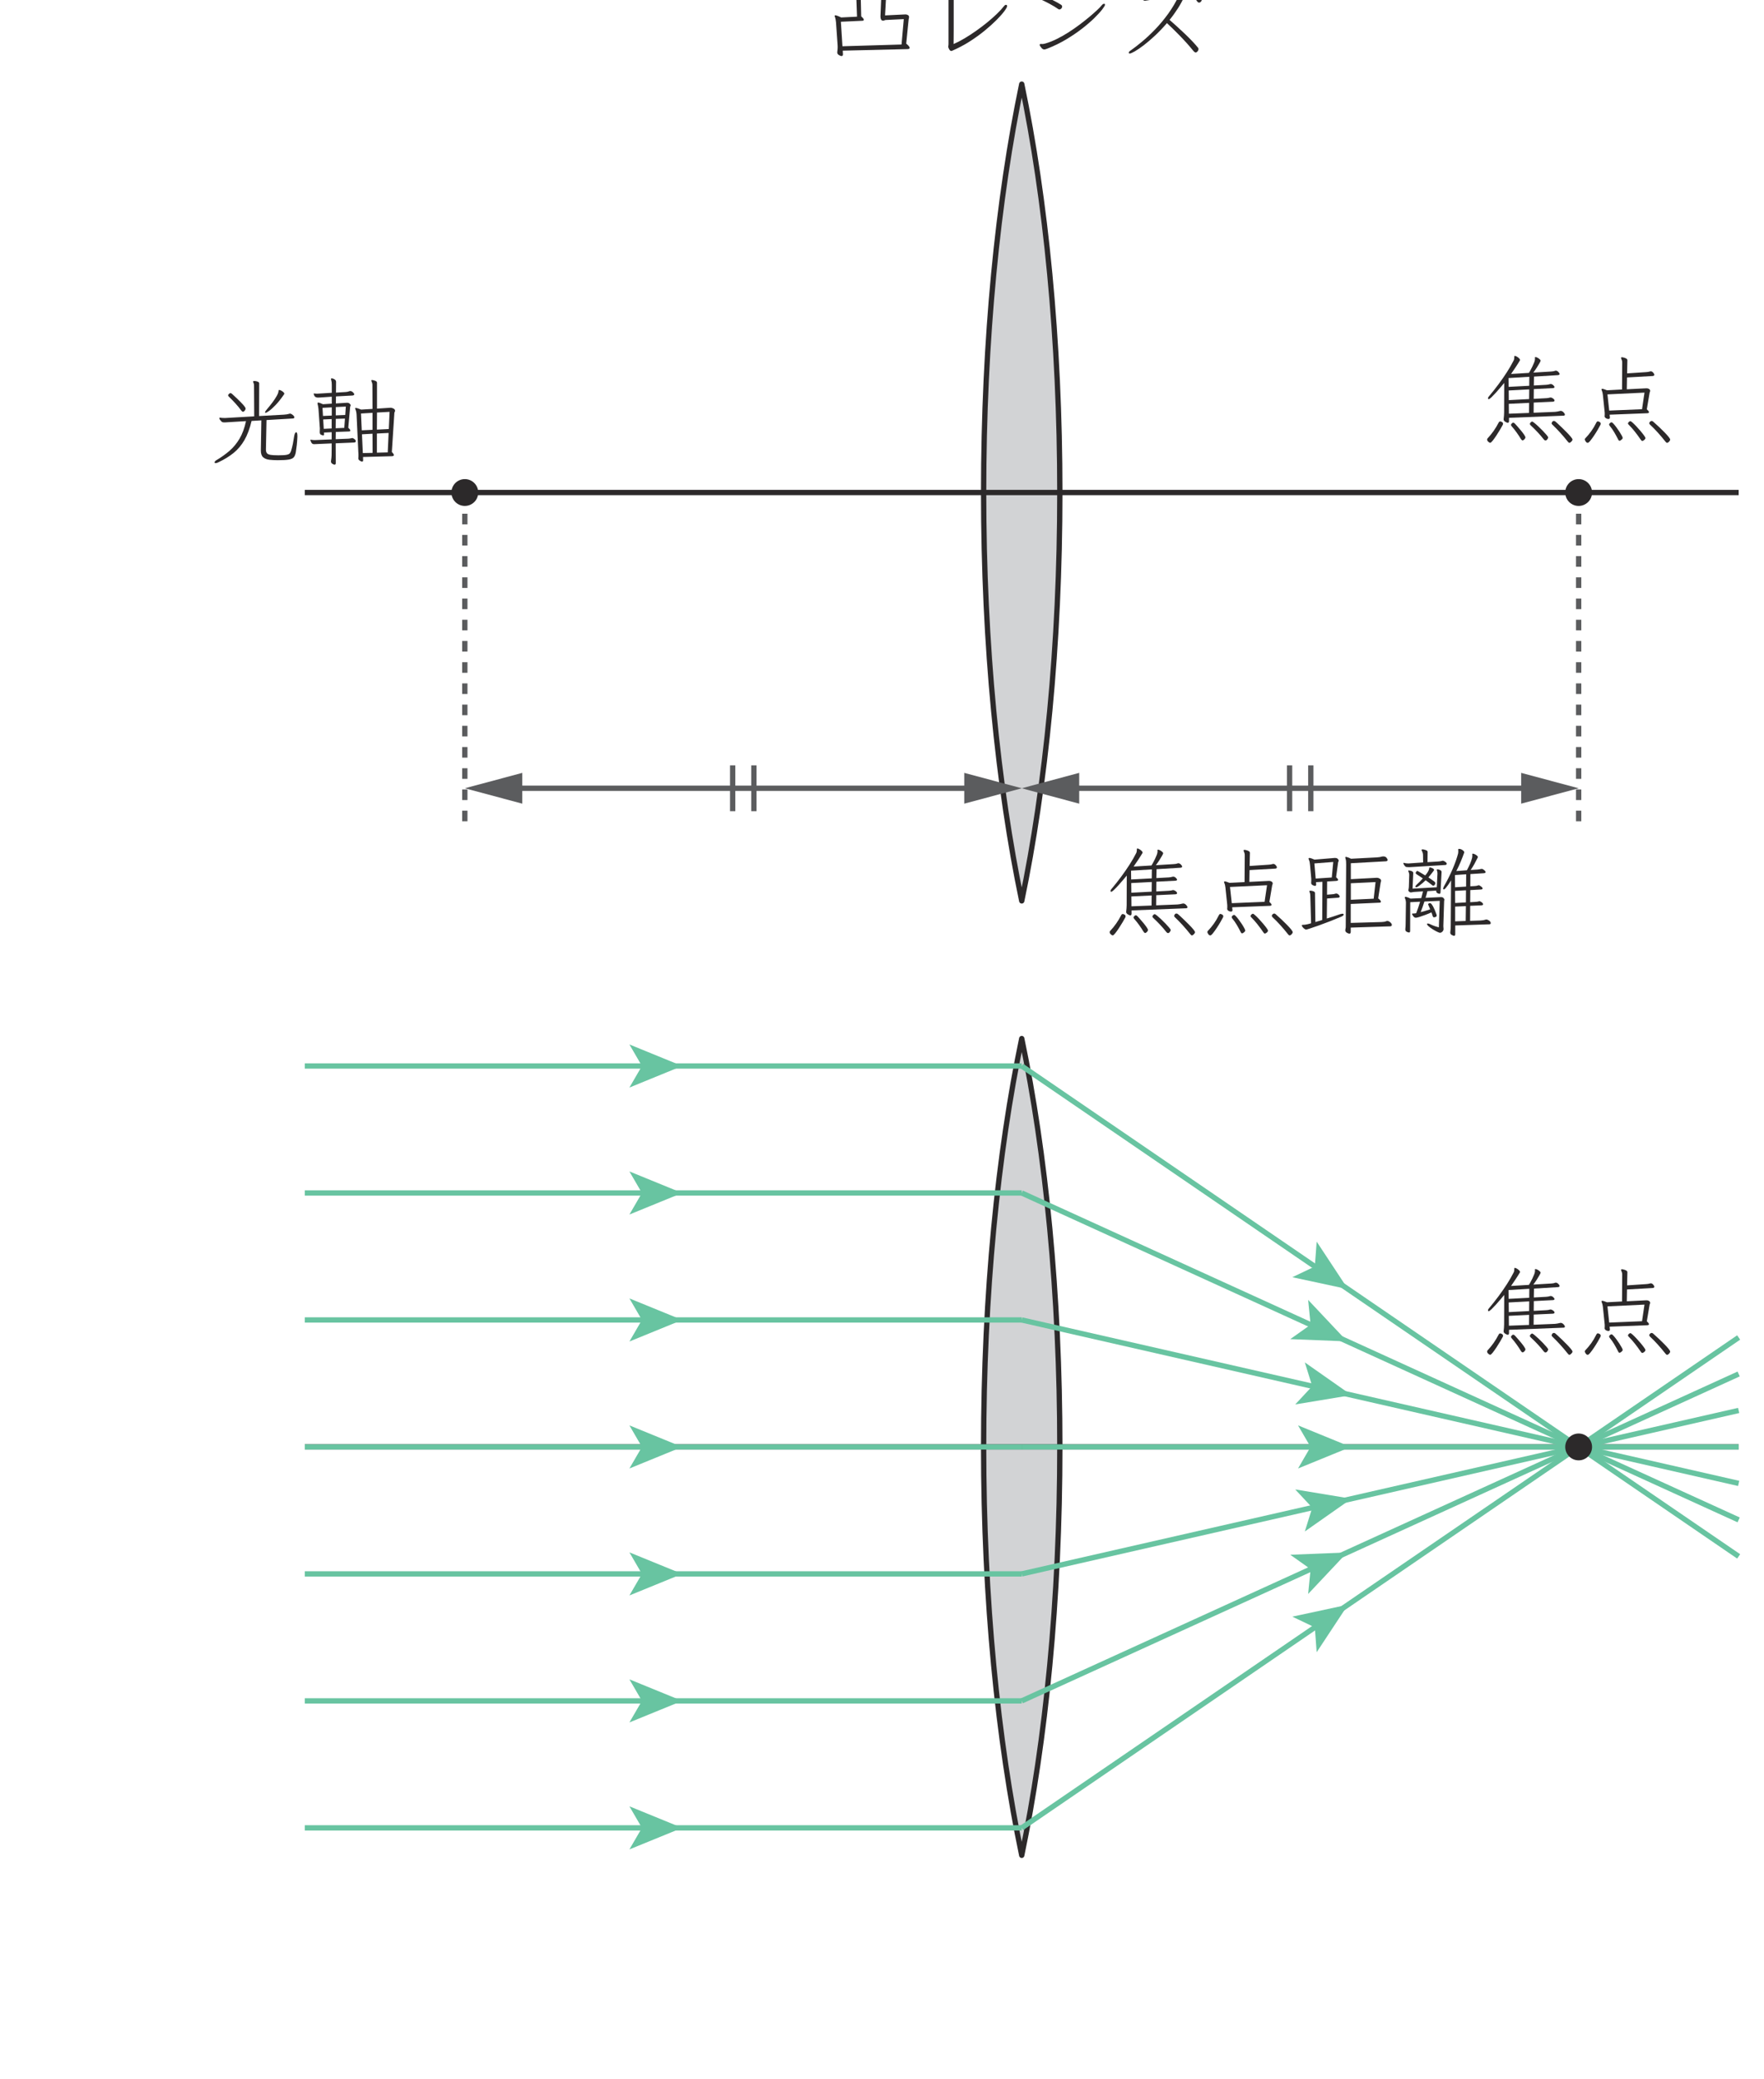 <?xml version="1.0" encoding="UTF-8" standalone="no"?> <svg xmlns="http://www.w3.org/2000/svg" xmlns:xlink="http://www.w3.org/1999/xlink" version="1.1" width="185pt" height="218pt" viewBox="0 0 185 218"><g><path transform="matrix(.004,0,0,-.004,0,218)" d="M 6368.2 43705.9 C 6355.97 43706.2 6341.79 43717 6324.83 43739.2 C 6278.69 43802.6 6228.37 43863.8 6173.6 43923.6 C 6119.11 43983.3 6061.85 44042 6002.36 44100.1 C 5988.18 44110.6 5981.5 44122.6 5981.5 44135.9 C 5981.5 44150.1 5989.29 44162.6 6004.58 44174.6 C 6018.2 44188.2 6030.99 44194.9 6043.22 44194.9 C 6054.89 44195.2 6069.63 44187.1 6086.59 44171.8 C 6187.5 44080.1 6262.84 44007.5 6313.16 43955.5 C 6363.2 43903.5 6397.11 43865.5 6414.35 43841.5 C 6431.31 43817.6 6439.93 43799.8 6439.93 43787.9 C 6439.93 43775.9 6432.7 43759.3 6418.24 43737.9 C 6403.51 43717 6387.11 43705.9 6368.2 43705.9 M 6962.29 43677.8 C 6953.39 43677.8 6949.5 43682 6949.5 43690.6 C 6949.5 43705.9 6965.63 43732.3 6998.43 43769.8 C 7049.02 43829.9 7097.95 43890.2 7144.1 43951.6 C 7189.97 44013.1 7228.33 44070.6 7258.08 44124.6 C 7287.82 44178.5 7302.84 44222.1 7302.84 44256.3 C 7302.56 44270.2 7308.95 44276.9 7320.91 44276.9 C 7332.58 44277.2 7348.98 44271.9 7369.56 44261.6 C 7389.85 44251.3 7409.04 44238.5 7427.11 44223 C 7444.89 44207.9 7453.79 44193.2 7453.79 44179.6 C 7453.79 44176.3 7452.13 44171 7449.07 44164.3 C 7371.78 44051.7 7299.5 43959.4 7231.11 43887.7 C 7162.45 43816 7104.9 43763.1 7057.09 43729 C 7009.27 43695 6977.58 43677.8 6962.29 43677.8 M 7797.12 43042.9 C 7793.51 42965.8 7788.5 42897.2 7781.83 42836.6 C 7774.88 42776 7766.26 42712.3 7755.98 42645.9 C 7745.69 42587.8 7728.46 42543.8 7703.71 42513.8 C 7678.97 42484.3 7634.49 42463.5 7570.27 42452.7 C 7506.61 42441.5 7409.59 42436 7279.76 42436 C 7202.76 42436.3 7130.75 42439.6 7063.48 42447.4 C 6996.2 42455.2 6941.71 42476.6 6900.85 42511.3 C 6859.98 42546.6 6839.41 42605 6839.41 42686.7 L 6839.41 42694.5 L 6852.2 43480.4 L 6596.16 43465.1 C 6548.07 43263.9 6485.8 43095.9 6408.23 42962 C 6330.12 42828.2 6235.32 42715.6 6123.84 42625.3 C 6011.8 42534.9 5880.04 42453.8 5727.97 42382 C 5697.11 42367 5672.64 42359 5654.02 42359 C 5634.84 42359.3 5625.66 42365.9 5625.66 42379.5 C 5625.66 42388.2 5630.95 42398.2 5641.23 42410.1 C 5651.24 42422.4 5667.36 42434 5689.88 42446 C 5809.14 42518 5918.95 42596.7 6018.75 42682.8 C 6118.56 42769.6 6205.57 42874.7 6280.07 42999.2 C 6354.02 43124 6410.73 43277.2 6450.21 43460.1 L 5940.64 43429.3 C 5928.68 43427.9 5917.29 43426.8 5906.16 43426.8 L 5876.7 43426.8 C 5845.84 43426.8 5823.88 43433.7 5809.98 43447.3 C 5808.03 43449.3 5798.02 43460.4 5779.4 43481.8 C 5760.21 43503.2 5751.04 43523.2 5751.04 43542.1 C 5750.76 43549.1 5755.49 43552.1 5764.11 43552.1 C 5767.16 43552.4 5770.22 43551.9 5771.61 43551 C 5773.28 43550.5 5774.95 43549.6 5776.89 43549.6 C 5810.81 43544.6 5845 43542.1 5879.2 43542.1 L 5910.06 43542.1 L 6665.11 43585.5 L 6660.38 44384.5 C 6660.1 44405.1 6658.43 44422.6 6655.1 44436.7 C 6651.48 44451.8 6645.64 44468.2 6637.3 44486.8 C 6635.08 44488.4 6634.53 44491.2 6634.53 44494.6 C 6634.53 44506.5 6646.48 44512.4 6670.39 44512.4 C 6692.63 44512.6 6719.04 44507.4 6749.89 44497.1 C 6780.2 44487.1 6795.77 44471.5 6795.77 44450.9 L 6793.26 43593.3 L 7441 43629.2 C 7468.25 43631.1 7493.27 43633.3 7515.51 43636.7 C 7537.47 43640.3 7560.54 43645.3 7584.45 43652.2 C 7591.13 43655.8 7598.35 43657.2 7605.02 43657.2 C 7616.7 43657.5 7631.99 43651.7 7649.78 43640.6 C 7667.57 43629.7 7683.42 43616.6 7697.04 43602.2 C 7710.66 43588 7717.61 43573.6 7717.61 43559.9 C 7717.61 43543.3 7706.49 43532.7 7684.25 43529.4 L 6987.86 43488.2 L 6972.57 42722.6 L 6972.57 42712.3 C 6972.57 42673.4 6981.19 42642.5 6998.15 42620.3 C 7014.83 42598.3 7047.08 42583 7094.06 42575.5 C 7140.76 42567.8 7208.88 42563.9 7297.83 42563.9 C 7396.52 42564.1 7467.97 42568 7511.62 42576.6 C 7555.26 42585.3 7584.18 42598.6 7598.63 42616.4 C 7613.09 42634.5 7624.76 42657 7633.38 42684.2 C 7651.73 42745.9 7667.3 42807.1 7679.25 42868.5 C 7690.93 42930 7701.49 42989.8 7709.83 43047.9 C 7721.79 43127.9 7740.69 43168.2 7766.26 43168.2 C 7786.56 43168.2 7797.12 43135.7 7797.12 43070.9 " fill="#2c292a"></path><path transform="matrix(.004,0,0,-.004,0,218)" d="M 9766.64 43129.8 L 9490.03 43114.5 L 9513.11 42622.7 L 9769.14 42627.7 L 9766.64 43129.8 M 10189.2 43150.4 L 9881.73 43134.8 L 9881.73 42633 L 10166.1 42640.8 Z M 8696.06 43513.7 L 8473.66 43503.7 L 8488.68 43257.7 L 8696.06 43267.9 Z M 9044.39 43526.5 L 8803.65 43519 L 8801.15 43273.2 L 9026.61 43283.5 Z M 9766.64 43677.7 L 9464.45 43659.9 L 9484.75 43219.3 L 9766.64 43232.1 Z M 10214.5 43703.3 L 9884.51 43685.5 L 9881.73 43237.4 L 10194.2 43252.7 Z M 8698.84 43821.2 L 8455.59 43808.1 L 8468.38 43595.7 L 8698.84 43606 Z M 9067.47 43841.7 L 8803.65 43828.9 L 8803.65 43611 L 9052.18 43621.6 Z M 9518.11 42520.4 L 9520.61 42438.4 L 9520.61 42430.6 C 9520.61 42410.3 9511.44 42400 9492.81 42400 C 9487.53 42400.3 9481.69 42400.9 9474.74 42402.5 C 9467.79 42404.5 9460.01 42407.5 9451.67 42412.8 C 9427.48 42426.4 9412.47 42438.4 9405.52 42448.7 C 9398.85 42459 9395.23 42469.3 9395.23 42479.3 L 9395.23 42497.3 C 9396.62 42509.6 9398.01 42520.4 9398.01 42530.7 C 9397.73 42541 9398.01 42551 9398.01 42561.3 C 9397.73 42573.5 9398.01 42585.2 9398.01 42597.1 C 9397.73 42609.4 9397.18 42622.7 9395.23 42638 L 9349.09 43631.6 C 9345.47 43686.3 9335.46 43732.2 9318.5 43770 C 9313.22 43780.3 9310.72 43787.8 9310.72 43792.8 C 9310.44 43801.7 9316.84 43805.9 9328.79 43805.9 C 9350.75 43805.9 9398.01 43791.1 9469.74 43762.2 L 9766.64 43780 L 9763.86 44407.5 C 9763.86 44438.3 9755.52 44472.2 9738.29 44509.8 C 9736.89 44513.7 9736.06 44518.4 9736.06 44525.3 C 9735.79 44534 9741.9 44538.1 9753.85 44538.1 C 9769.14 44538.1 9792.22 44532.8 9822.8 44522.6 C 9863.94 44510.9 9884.51 44492.8 9884.51 44468.9 L 9884.51 43787.8 L 10235.3 43810.9 L 10247.9 43810.9 C 10263.1 43811.2 10285.4 43803.9 10314.6 43790.3 C 10343.5 43777 10358.2 43756.9 10358.2 43731.7 C 10357.9 43721.4 10355.4 43711.9 10350.4 43703.3 C 10344.9 43695 10341.8 43686.1 10340.2 43677.7 L 10273.4 42650.8 C 10309.3 42615.2 10327.4 42587.7 10327.4 42569.1 C 10327.1 42553.8 10311.2 42544.3 10278.7 42540.7 Z M 8801.15 42878.7 L 8803.65 42361.7 C 8803.65 42332.8 8792.81 42318 8770.57 42318 C 8765.29 42318.3 8755.55 42321.1 8741.1 42326.9 C 8726.36 42333.3 8712.46 42341.9 8698.84 42353.9 C 8684.94 42366.1 8678.27 42382.2 8678.27 42402.5 C 8677.99 42406.1 8678.27 42410.3 8678.27 42415.3 C 8677.99 42420.6 8679.38 42425.6 8681.05 42430.6 C 8687.45 42473.4 8692.17 42517.3 8693.84 42562.4 C 8695.23 42608 8696.06 42668.9 8696.06 42745.6 L 8696.06 42876.2 L 8289.35 42858.2 C 8277.12 42858.5 8266.83 42857.9 8258.49 42857.1 C 8249.87 42856.5 8242.37 42855.7 8235.42 42855.7 C 8218.18 42855.9 8203.73 42859.3 8191.77 42866 C 8176.2 42878.2 8164.8 42892.4 8157.3 42909.6 C 8149.52 42926.8 8143.95 42941 8140.62 42953 C 8138.95 42955.2 8138.12 42958.3 8138.12 42963.3 C 8137.84 42970.2 8142.29 42973.5 8150.91 42973.5 C 8152.29 42973.5 8154.24 42973.3 8155.91 42972.4 C 8157.58 42971.6 8159.52 42971 8161.19 42971 C 8189.82 42966.3 8216.79 42963.3 8240.7 42963.3 L 8266.27 42963.3 L 8696.06 42981.3 L 8696.06 43170.6 L 8493.96 43160.4 L 8496.74 43124.5 L 8496.74 43114.5 C 8496.74 43095.6 8488.68 43086.1 8473.66 43086.1 C 8463.38 43086.4 8445.86 43091.4 8420.84 43101.4 C 8395.82 43112 8383.87 43133.9 8383.87 43168.1 L 8383.87 43186.2 C 8383.59 43194.8 8384.15 43204.6 8384.98 43215.7 C 8385.82 43226.8 8386.37 43239.9 8386.37 43255.2 L 8386.37 43278.2 C 8386.37 43286.9 8385.54 43295.2 8383.87 43303.8 L 8350.51 43772.5 C 8348.84 43796.4 8346.06 43818.9 8341.61 43840.3 C 8337.16 43861.8 8333.55 43880.1 8330.21 43895.4 C 8327.99 43902.3 8327.16 43908.2 8326.32 43913.2 C 8324.93 43918.5 8324.93 43923.5 8324.93 43928.8 C 8324.66 43940.7 8331.05 43946.5 8343 43946.5 C 8363.3 43946.5 8405.27 43932.1 8468.38 43902.9 L 8698.84 43918.5 L 8698.84 44100.3 L 8396.66 44079.7 C 8384.7 44079.7 8373.03 44079.4 8361.91 44078.3 C 8350.79 44077.8 8341.06 44077.2 8332.72 44077.2 C 8312.14 44077.5 8292.13 44082.2 8272.39 44092.5 C 8252.93 44102.8 8237.92 44126.7 8227.63 44164.2 C 8225.96 44167.8 8225.13 44172 8225.13 44177 C 8224.85 44184 8228.47 44187.3 8235.42 44187.3 C 8236.81 44187.6 8238.75 44186.7 8240.42 44185.9 C 8242.37 44185.3 8243.76 44184.5 8245.43 44184.5 C 8255.71 44183.1 8266.83 44181.7 8278.79 44180.9 C 8290.46 44180.3 8302.69 44179.5 8314.65 44179.5 C 8323.27 44179.5 8331.88 44180.1 8340.22 44180.9 C 8348.56 44182 8356.63 44182.3 8363.3 44182.3 L 8698.84 44202.6 L 8698.84 44412.5 C 8698.57 44441.7 8697.45 44465 8695.23 44483.1 C 8692.17 44501.2 8686.89 44525.9 8678.27 44558.7 L 8678.27 44563.7 C 8677.99 44575.7 8684.94 44581.5 8698.84 44581.5 C 8705.52 44581.8 8718.3 44578.4 8736.09 44572.6 C 8753.61 44566.8 8770.84 44556.8 8787.25 44543.1 C 8803.09 44529.8 8811.43 44510.6 8811.43 44486.7 L 8808.93 44207.6 L 9062.47 44223.2 C 9096.66 44225.1 9128.07 44231.5 9157.27 44243.4 C 9161.99 44245.4 9167 44246.5 9171.16 44247.6 C 9175.34 44248.5 9179.5 44248.7 9182.56 44248.7 C 9206.47 44248.7 9230.1 44237.9 9253.18 44216.8 C 9275.97 44195.4 9287.64 44177.8 9287.64 44164.2 C 9287.64 44145.6 9271.52 44134.5 9239.27 44130.9 L 8808.93 44108.1 L 8806.43 43923.5 L 9093.05 43941.5 L 9103.33 43941.5 C 9128.63 43941.5 9150.32 43933.8 9167.55 43918.5 C 9184.51 43903.2 9193.13 43888.4 9193.13 43874.8 C 9192.85 43868.4 9191.46 43861.5 9187.84 43855.6 C 9184.23 43849.8 9181.73 43842.3 9180.34 43834 L 9131.69 43286 C 9167.55 43253.8 9185.34 43228.8 9185.34 43211.8 C 9185.07 43196.5 9170.61 43188.7 9141.7 43188.7 L 8803.65 43175.9 L 8801.15 42986.3 L 9126.41 42999.1 C 9145.31 43001.1 9161.43 43002.5 9175.06 43004.1 C 9188.68 43006.1 9201.75 43008.6 9213.7 43011.9 C 9223.71 43015.5 9231.49 43017.2 9236.5 43017.2 C 9248.45 43017.5 9266.8 43008.3 9291.54 42990.2 C 9316.28 42972.4 9328.79 42953 9328.79 42932.7 C 9328.79 42913.8 9314.34 42902.7 9285.42 42899.3 " fill="#2c292a"></path><path transform="matrix(.004,0,0,-.004,0,218)" d="M 23696.2 53998.9 L 23219.8 53975.9 C 23206.1 53974.2 23195 53970.6 23186.7 53965.6 C 23177.8 53960.6 23167.8 53958.1 23155.8 53958.1 C 23131.9 53958.1 23114.7 53966.1 23104.7 53982.3 C 23094.1 53998.7 23088.3 54015.6 23086.9 54033.4 C 23084.9 54051.8 23084.1 54063.7 23084.1 54070.7 L 23112.2 54746.5 L 22564.5 54718.4 L 22579.5 54070.7 C 22625.7 54031.5 22648.7 54001.4 22648.7 53981.2 C 22648.7 53964.2 22634.3 53955.3 22605.4 53955.3 L 22046.9 53929.7 L 22088 53287 L 23637.3 53333.1 L 23696.2 53998.9 M 22095.8 53171.9 L 22101.1 53082.4 L 22101.1 53074.6 C 22100.8 53045.7 22089.1 53030.9 22064.9 53030.9 C 22044.7 53031.2 22020.7 53039.8 21993.2 53057.9 C 21965.7 53076 21952.4 53096.6 21952.4 53120.5 L 21952.4 53138.5 C 21952.4 53145.8 21953.2 53152.2 21954.9 53159.1 C 21960.1 53193.3 21962.6 53228.9 21962.6 53266.7 C 21962.4 53278.9 21962.4 53289.5 21961.5 53299.8 C 21960.4 53310.1 21960.1 53320.3 21960.1 53330.6 L 21919 53914.4 C 21917.3 53938.6 21914 53963.6 21908.7 53990 C 21903.7 54016.5 21896.8 54040.6 21888.4 54062.9 C 21884.5 54073.4 21883.4 54080.1 21883.4 54083.5 C 21883.1 54094 21890.1 54098.7 21903.7 54098.7 C 21914 54099 21930.9 54094.6 21954.9 54086 C 21978.8 54077.6 22011.8 54062.9 22054.9 54042.3 L 22469.7 54062.9 L 22446.6 54697.8 C 22444.4 54723.7 22441.4 54747.9 22436.4 54770.9 C 22431.1 54794 22425.2 54814.9 22418.3 54833.5 C 22416.3 54840.7 22414.7 54846.8 22411.9 54853 C 22409.4 54859.1 22408 54864.4 22408 54869.4 C 22408 54878.3 22413.3 54882.1 22423.6 54882.1 C 22441.9 54882.4 22490.8 54865.2 22569.2 54831 L 23137.7 54864.4 L 23158.3 54864.4 C 23192.5 54864.6 23217.5 54853.8 23233.9 54832.4 C 23250.1 54811.3 23258.4 54796 23258.4 54787.4 C 23258.1 54775.7 23255.3 54764.8 23249.5 54755.7 C 23243.1 54746.2 23240.3 54739 23240.3 54733.7 L 23204.5 54096.2 L 23734.6 54121.8 L 23752.4 54121.8 C 23762.4 54121.8 23778.8 54116.5 23801.1 54106.5 C 23823 54096.5 23834.4 54077.3 23834.4 54050.1 C 23834.1 54039.8 23833 54030.4 23830.5 54022 C 23827.7 54013.7 23825.8 54004.8 23824.1 53996.4 L 23759.9 53356.2 C 23819.7 53308.4 23849.7 53271.7 23849.7 53246.1 C 23849.7 53223.9 23829.4 53212.8 23788.3 53212.8 " fill="#2c292a"></path><path transform="matrix(.004,0,0,-.004,0,218)" d="M 24861.7 53274.2 C 24861.2 53281.1 24862.8 53290.6 24865.6 53302.6 C 24867.6 53314.8 24869.2 53326.2 24869.2 53338.1 L 24869.2 54536.6 C 24869 54569.4 24862.8 54589.4 24850.1 54598 C 24837 54606.7 24830.9 54621.1 24830.9 54641.4 C 24830.9 54655.6 24842.8 54662 24866.7 54662 C 24875.4 54662.3 24890.6 54660.3 24912.9 54657 C 24935.1 54653.6 24956.3 54645 24976.8 54631.4 C 24997.1 54617.8 25007.4 54596.4 25007.4 54567.2 C 25007.1 54558.8 25007.1 54549.4 25006.3 54539.1 C 25005.5 54529.1 25005.2 54516.9 25005.2 54503.2 C 25004.9 54492.9 25005.2 54464 25005.2 54416.2 C 25004.9 54368.4 25005.2 54307.8 25005.2 54234.4 C 25004.9 54161.3 25005.2 54082.1 25005.2 53997.6 C 25004.9 53913.3 25005.2 53829.1 25005.2 53745.4 C 25004.9 53662 25004.6 53585 25003.8 53514.9 C 25003 53445.2 25002.4 53388.7 25002.4 53345.9 C 25092.8 53385.4 25188.7 53434.6 25289.3 53494.4 C 25389.7 53554.4 25491.1 53620 25592.6 53691.5 C 25693.8 53763.5 25791.6 53837.1 25884.5 53913 C 25977.4 53989.2 26061.9 54063.7 26138 54137.1 C 26213.9 54210.5 26275.9 54278.1 26323.7 54339.5 C 26340.7 54362 26357.9 54372.9 26374.9 54372.9 C 26395.5 54372.9 26405.8 54361.7 26405.8 54339.5 C 26405.5 54317.5 26381.8 54273.6 26334 54208.8 C 26285.9 54144.1 26218.4 54067.3 26130.3 53978.4 C 26042.1 53890 25938.7 53796 25819.2 53697.9 C 25699.6 53600 25567.9 53504.7 25423.6 53412.6 C 25279.6 53320.6 25126.1 53239.4 24964 53169.4 C 24960.4 53167.7 24957.4 53166.3 24953.8 53165.5 C 24950.1 53164.7 24947.1 53164.1 24943.5 53164.1 C 24926 53164.1 24912.1 53171.9 24900.1 53187.2 C 24888.1 53202.5 24879 53218.9 24873.1 53235.8 C 24867 53253.1 24863.4 53263.1 24861.7 53266.7 L 24861.7 53274.2 " fill="#2c292a"></path><path transform="matrix(.004,0,0,-.004,0,218)" d="M 27322.7 53225.6 C 27310.8 53239.5 27297.2 53255.9 27281.9 53275.6 C 27266.3 53295.4 27258.8 53311.8 27258.8 53325.4 C 27258.8 53330.7 27261.3 53335.7 27266.3 53341 C 27271 53346.3 27278.5 53348.5 27286.9 53348.5 C 27292.2 53348.8 27297.4 53347.9 27303.6 53347.1 C 27309.1 53346.5 27316.9 53346 27325.5 53346 C 27333.6 53346 27345 53346.8 27358.6 53348.5 C 27371.9 53350.4 27387.5 53353.5 27404.7 53358.8 C 27500.4 53386.3 27599.3 53424.9 27701.6 53475.2 C 27803.9 53525.6 27907.1 53583.7 28010.2 53649.3 C 28113.4 53715.4 28212.1 53783.3 28306 53854.2 C 28399.7 53925.1 28486.7 53993.7 28565.9 54060.2 C 28645.2 54127.2 28712.7 54186.4 28768.1 54238.4 C 28823.4 54290.3 28862.6 54330.9 28884.5 54359.8 C 28906.8 54387.4 28928.2 54401 28948.8 54401 C 28964 54401 28971.8 54392.4 28971.8 54375.4 C 28971.8 54356.5 28947.4 54315.4 28898.7 54252.3 C 28850.1 54189.4 28780.8 54113.5 28691.3 54025.7 C 28601.5 53938.1 28494.2 53845.3 28368.8 53748 C 28243.5 53650.7 28103.4 53555.9 27948.8 53463.6 C 27794.2 53371.8 27629.4 53291.2 27453.4 53223.1 C 27417.3 53209.5 27392.8 53202.5 27379.2 53202.5 C 27361.9 53202.8 27343.3 53210.3 27322.7 53225.6 M 27775.9 54252.3 C 27763.9 54252.8 27753.9 54255.9 27745.3 54262.5 C 27719.4 54281.7 27685.2 54304 27641.3 54330.7 C 27597.7 54357.3 27551 54383.5 27500.9 54409.9 C 27450.3 54436.3 27401.1 54461 27353.3 54484.1 C 27305.5 54507.2 27265.5 54524.7 27233.2 54536.7 C 27209 54546.9 27197.4 54563.1 27197.4 54585.3 C 27197.1 54600.6 27202.6 54614.2 27213.8 54626.2 C 27224.9 54638.1 27239.1 54644.2 27256.3 54644.2 C 27269.6 54644.2 27294.9 54637 27331.6 54622.3 C 27368.3 54608.1 27410.9 54589.2 27459.8 54566.1 C 27508.4 54543 27557.1 54519.1 27605.7 54494.4 C 27654.1 54469.9 27698 54446.6 27736.1 54425.2 C 27774.5 54403.8 27802.6 54387.4 27819.5 54375.4 C 27838.1 54363.5 27847.9 54347.1 27847.9 54326.5 C 27847.9 54308.1 27840.4 54290.9 27825.9 54275.3 C 27811.5 54260.3 27794.5 54252.3 27775.9 54252.3 " fill="#2c292a"></path><path transform="matrix(.004,0,0,-.004,0,218)" d="M 30984.8 54746.6 C 31007 54746.9 31029 54738.5 31051.2 54722.4 C 31073.2 54706 31084.6 54687.7 31084.6 54667.1 C 31084.3 54660.4 31082.1 54652.6 31077.1 54644 C 31075.1 54639 31072.6 54634 31069.3 54628.7 C 31065.7 54624 31062.4 54616.8 31059 54608.2 C 31011.2 54498.9 30953.7 54391.6 30886.4 54285.7 C 30818.6 54180 30745.2 54077.4 30664.8 53978.5 C 30726 53925.7 30791.9 53867 30861.9 53803.1 C 30932 53739.1 31001.5 53674.1 31070.7 53608.5 C 31139.4 53542.9 31204.1 53478.4 31263.9 53415 C 31323.7 53351.9 31374 53294.6 31414.9 53243.4 C 31419.9 53237.1 31422.6 53226.5 31422.6 53212.9 C 31422.4 53190.9 31414 53170.1 31396.8 53151.4 C 31379.8 53132.8 31363.7 53123.4 31348.4 53123.4 C 31331.2 53123.4 31307.3 53142 31276.7 53179.5 C 31228.9 53239.6 31174.4 53303.2 31113 53371.6 C 31051.2 53440 30988.7 53507 30924.5 53572.6 C 30860.3 53638.5 30799.6 53699.4 30741.5 53755.8 C 30683.2 53812.2 30634.8 53858.1 30595.6 53894 C 30494.4 53776.4 30391.8 53668.2 30287 53570.1 C 30181.9 53472 30084.1 53387.7 29992.6 53317.7 C 29901.2 53247.9 29822.2 53193.7 29755.8 53155 C 29689 53117 29644 53097.5 29620.1 53097.5 C 29609.8 53097.8 29602 53100.3 29597 53105.3 C 29595.1 53106.9 29594.5 53110.3 29594.5 53115.6 C 29594.2 53136.4 29612.3 53157.3 29648.2 53179.5 C 29733.2 53239.6 29832.2 53315.7 29944 53408.9 C 30055.7 53502 30170.8 53609.6 30289.5 53732.7 C 30407.9 53855.6 30521.6 53992.1 30630.3 54142.2 C 30738.2 54292.6 30833.6 54453.9 30915.6 54626.2 C 30895 54622.9 30859.7 54616.8 30809.4 54608.2 C 30759.1 54599.8 30700.4 54590.1 30632.6 54578.7 C 30565.3 54567.8 30496.1 54556.7 30425.2 54545.6 C 30354 54534.8 30288.7 54523.9 30228.1 54513.6 C 30167.5 54503.6 30118 54495.3 30079.6 54489.2 C 30040.7 54483.3 30021 54480.3 30019.3 54480.3 C 29995.1 54480.3 29971.2 54494.4 29946.5 54522.5 C 29921.4 54550.9 29909.5 54573.1 29909.5 54590.4 C 29909.2 54602.6 29916.2 54609 29929.8 54610.9 L 29935.1 54610.9 C 29943.4 54610.9 29952.9 54609.5 29963.1 54607 C 29973.2 54604.5 29982.1 54602.3 29988.7 54600.6 L 30004.3 54600.6 C 30010.7 54600.9 30018.5 54600.6 30027.1 54600.6 C 30035.4 54600.9 30044 54601.5 30052.7 54603.1 C 30069.9 54605.1 30106 54610.1 30161.6 54618.7 C 30216.7 54627.3 30282.8 54637.3 30358.7 54649.3 C 30434.6 54661.3 30513.3 54673.5 30594.5 54686.5 C 30675.4 54699.6 30749.6 54711.3 30816.9 54722.4 C 30884.4 54733.3 30937 54741.3 30974.5 54746.6 L 30984.8 54746.6 M 31507.2 54500.8 C 31506.9 54485.6 31499.9 54470 31485.5 54454.7 C 31470.7 54439.7 31454.9 54431.6 31437.9 54431.6 C 31422.4 54431.9 31408.7 54438.6 31397.1 54452.2 C 31364.3 54500 31328.1 54546.4 31288.4 54591.5 C 31247.8 54637.1 31214.4 54670.7 31187.2 54692.9 C 31178.3 54701.6 31174.4 54711.6 31174.4 54723.5 C 31174.1 54737.4 31179.7 54749.9 31190.8 54761.9 C 31201.9 54774.1 31214.4 54780 31228 54780 C 31241.7 54780 31263.9 54767.4 31294.5 54742.7 C 31325.1 54718.2 31357 54688.5 31389.3 54654.3 C 31421.5 54620.4 31449.6 54588.1 31472.7 54558.4 C 31495.2 54528.9 31507.2 54509.2 31507.2 54500.8 M 31694.3 54631.2 C 31694 54614.5 31687 54598.4 31673.7 54584 C 31659.8 54569.5 31643.7 54562 31625 54562 C 31607.8 54562.3 31595 54569 31586.4 54582.9 C 31550.2 54632.3 31515.2 54675.4 31480.2 54711.8 C 31444.9 54748.8 31408.7 54784.1 31371.5 54818.3 C 31362.6 54825 31358.7 54834.4 31358.7 54846.4 C 31358.4 54860.3 31364 54872.8 31375.1 54884.8 C 31385.9 54897 31399.6 54902.8 31414.9 54902.8 C 31425.1 54902.8 31444.9 54891.7 31473.8 54869.5 C 31502.7 54847.5 31534.7 54820.8 31568.6 54790.2 C 31602.5 54759.4 31632.3 54729.1 31657 54699.3 C 31681.5 54669.3 31694.3 54646.8 31694.3 54631.2 " fill="#2c292a"></path><path transform="matrix(.004,0,0,-.004,0,218)" d="M 39920.2 19047.5 C 39906.3 19047.5 39891.8 19059.4 39876.8 19083.3 C 39844.3 19138.1 39806.2 19195.7 39762.8 19256 C 39718.9 19316.9 39676.1 19371.1 39633.5 19418.6 C 39621.6 19434.2 39615.5 19446.1 39615.5 19454.5 C 39615.5 19461.4 39621.9 19472.5 39634.9 19487.8 C 39647.4 19503.7 39661.3 19510.9 39676.9 19510.9 C 39690.3 19511.2 39705.8 19501.4 39723.1 19482.8 C 39738.1 19465.6 39761.1 19440.6 39790.9 19407.2 C 39820.6 19374.1 39850.9 19338.5 39881.5 19301 C 39912.4 19263.8 39938.8 19228.5 39961 19195.9 C 39983.3 19163.7 39994.7 19139.8 39994.7 19124.2 C 39994.7 19110.9 39985.8 19094.5 39968.8 19075.8 C 39951.6 19056.9 39935.7 19047.5 39920.2 19047.5 M 40519.3 19045 C 40504 19045.3 40488.7 19055.3 40473.1 19075.8 C 40428.9 19133.7 40376.1 19195.7 40314.6 19261.3 C 40252.9 19327.1 40192.3 19387.2 40132.8 19441.7 C 40118.9 19453.9 40112 19465.6 40112 19477.5 C 40112 19493.1 40120 19507.6 40135.1 19521.2 C 40150.6 19535.1 40161.7 19541.8 40168.7 19541.8 C 40178.7 19541.8 40199.3 19529.3 40229.9 19504.5 C 40260.4 19479.8 40296.6 19448.1 40337.4 19409.7 C 40378.3 19371.3 40418.3 19332.1 40456.7 19291.8 C 40494.8 19252.1 40527 19216.5 40552.6 19185.9 C 40578.2 19155.1 40591 19134.5 40591 19124.2 C 40590.7 19112.5 40584 19096.1 40569.3 19075.6 C 40554.6 19055.3 40538.2 19045 40519.3 19045 M 39070 18983.5 C 39059.5 18983.5 39044.2 18992.4 39022.5 19010.2 C 39001.1 19028.6 38990.5 19048.3 38990.5 19070.6 C 38990.5 19082.5 38995 19092.8 39003.6 19101.1 C 39117.6 19222.6 39214.3 19359.9 39292.7 19513.4 C 39302.7 19534 39316.6 19544.3 39333.9 19544.3 C 39338.6 19544.5 39344.7 19543.4 39350.5 19541.8 C 39356.4 19539.8 39362.8 19537.3 39369.7 19534 C 39395 19522.3 39408.1 19505.6 39408.1 19485.3 C 39407.8 19475.3 39405.3 19464.8 39400.6 19454.5 C 39385 19423.9 39361.9 19383 39331.4 19331.6 C 39300.5 19280.4 39267.7 19227.9 39232.7 19174.2 C 39197.4 19120.6 39165.1 19075.3 39135.4 19038.6 C 39105.3 19001.9 39083.7 18983.5 39070 18983.5 M 40680.5 19498.1 C 40680.5 19498.4 40685.2 19507.8 40694.7 19527.6 C 40703.8 19547.3 40720 19557.1 40742.2 19557.1 C 40757.2 19557.3 40771.4 19551.2 40783.1 19539.3 C 40786.1 19537.6 40803.6 19522.3 40834.2 19494.2 C 40864.8 19466.1 40902.1 19431.1 40945.7 19389.1 C 40989.1 19347.7 41032.7 19304.3 41076.1 19260.1 C 41119.7 19215.9 41155.9 19175.9 41185.1 19140.9 C 41213.7 19106.1 41228.7 19081.7 41228.7 19068.1 C 41228.4 19053 41218.4 19034.7 41198.1 19014.1 C 41177 18993.8 41160.3 18983.5 41146.7 18983.5 C 41134.5 18983.5 41121.1 18993.8 41105.8 19014.1 C 41042.4 19094.5 40976 19172.9 40905.9 19249.9 C 40835.6 19326.6 40767.8 19396.6 40701.3 19459.8 C 40687.2 19473.4 40680.5 19486.2 40680.5 19498.1 M 40091.7 20030.8 L 39559 20005.2 L 39561.8 19746.6 L 40089.2 19766.9 Z M 40094.5 20384.1 L 39556.5 20356 L 39559 20102.5 L 40091.7 20130.6 Z M 40097 20714.4 L 39551.5 20681 L 39554 20450.5 L 40094.5 20478.9 Z M 39564.3 19638.8 L 39564.3 19554.6 C 39564.3 19523.7 39553.2 19508.4 39531.2 19508.4 C 39517.1 19508.4 39496.2 19517.3 39467 19535.4 C 39437.8 19553.4 39423.4 19573.2 39423.4 19595.4 L 39423.4 19605.7 C 39426.7 19634.6 39429.8 19663.8 39432.3 19692.7 C 39435.1 19721.6 39436.2 19750.8 39436.2 19779.7 L 39438.9 20553.1 C 39413.1 20522.5 39380.6 20483.1 39340.3 20435.3 C 39300.2 20387.7 39258.8 20340.2 39216 20293.2 C 39172.9 20246.2 39135.4 20207 39102.3 20175.3 C 39068.6 20143.9 39045.6 20128.1 39031.7 20128.1 C 39019.7 20128.3 39013.6 20133.9 39013.6 20145.9 C 39013.3 20166.7 39025.6 20189.5 39049.5 20215.1 C 39131.5 20312.7 39211.8 20414.1 39290.2 20519.8 C 39368.9 20625.7 39442.3 20731.6 39510.4 20837.2 C 39578.5 20943.2 39636.6 21043.8 39684.4 21139.4 C 39689.7 21148 39694.1 21159.4 39697.5 21173.9 C 39700.8 21188.9 39702.5 21206.1 39702.5 21226.4 L 39702.5 21242 C 39702.5 21255.9 39708.3 21262.3 39720.3 21262.3 C 39730.6 21262.6 39746.4 21256.5 39767.8 21244.5 C 39788.9 21232.6 39809 21218.1 39826.8 21200.9 C 39844.5 21184.2 39853.7 21168.3 39853.7 21154.7 C 39853.7 21149.7 39852.9 21146.4 39850.9 21144.4 C 39813.1 21081.3 39775.3 21020.4 39735.8 20961.5 C 39696.4 20902.6 39657.4 20845 39618 20788.6 L 40086.7 20816.9 C 40093.4 20827.2 40105.3 20847.5 40122.5 20878.1 C 40139.5 20909.2 40157.6 20943.4 40176.2 20981.8 C 40194.8 21020.7 40211.2 21057.4 40225.1 21093.3 C 40238.5 21129.4 40245.4 21158.3 40245.4 21180.3 L 40245.4 21195.9 C 40245.4 21200.9 40244.6 21206.1 40242.9 21211.2 L 40242.9 21216.2 C 40242.6 21226.7 40247.9 21231.4 40258.2 21231.4 C 40271.6 21231.7 40289.3 21226.2 40310.5 21215 C 40331.6 21204.2 40351.3 21190.6 40368 21175.3 C 40385.3 21160 40393.9 21147.2 40393.9 21136.9 C 40393.6 21130.3 40384.4 21109.4 40365.8 21075.5 C 40346.6 21041.3 40323 21001.5 40294.1 20956.5 C 40264.6 20911.2 40234.3 20867 40202.1 20824.5 L 40670.5 20852.5 C 40687.4 20854.5 40703.6 20856.1 40719.1 20857.8 C 40734.1 20859.5 40750.5 20863.7 40767.8 20870.6 C 40777.8 20873.9 40784.7 20875.6 40788.1 20875.6 C 40811.7 20875.9 40835.1 20864.8 40857.3 20842.5 C 40879.5 20820.3 40890.7 20802.2 40890.7 20788.6 C 40890.4 20771.6 40877 20761.3 40849.8 20758 L 40219.6 20719.6 L 40214.8 20486.4 L 40542.3 20504.5 C 40559.6 20506.4 40576.5 20508.4 40593.8 20510.9 C 40610.4 20513.6 40626 20517.3 40639.6 20522.3 C 40643 20524.2 40648.2 20524.8 40655.2 20524.8 C 40678.8 20525 40702.2 20514.8 40724.4 20494.2 C 40746.1 20473.9 40757.5 20456.7 40757.5 20443 C 40757.5 20429.7 40743.9 20420.8 40716.4 20417.5 L 40214.8 20391.6 L 40212.1 20135.8 L 40539.8 20153.6 C 40558.4 20155.3 40575.4 20157 40591 20158.6 C 40606.3 20160.3 40621 20163.9 40634.6 20168.9 C 40638 20171.2 40644.1 20171.4 40652.7 20171.4 C 40673 20171.7 40695.5 20162.5 40720.2 20144.7 C 40745.3 20126.7 40757.5 20108.3 40757.5 20089.7 C 40757.5 20074.1 40743 20065 40713.9 20061.3 L 40212.1 20038.3 L 40209.6 19771.9 L 40770.3 19795 C 40788.9 19797 40808.9 19799.5 40830.3 19802.8 C 40851.7 19806.4 40875.4 19811.4 40900.9 19818.1 C 40904 19820 40910.4 19820.9 40919 19820.9 C 40944.3 19820.9 40969.1 19808.9 40993 19785 C 41016.6 19761.4 41028.8 19741.4 41028.8 19726.1 C 41028.5 19705.8 41018.5 19695.2 40998.2 19695.2 " fill="#2c292a"></path><path transform="matrix(.004,0,0,-.004,0,218)" d="M 42545.1 19111.4 C 42544.8 19098.1 42534.6 19082.2 42513.2 19064.2 C 42491.5 19046.4 42474.2 19037.2 42460.6 19037.2 C 42446.7 19037.5 42434.2 19050.8 42422.5 19078.1 C 42391.4 19139.8 42358.3 19200.7 42322.4 19261.3 C 42286.3 19322.1 42247.4 19377.7 42204.6 19429.2 C 42194.3 19442.8 42189.3 19453.6 42189.3 19462.3 C 42189.3 19476.2 42197.1 19489.2 42212.4 19502 C 42227.4 19515.1 42241.3 19521.2 42253.2 19521.2 C 42263.5 19521.5 42280.2 19508.7 42303.3 19483.9 C 42326.3 19459.5 42351.4 19428.6 42378.6 19391.9 C 42405.8 19355.5 42432.5 19317.1 42458.1 19277.9 C 42483.4 19238.7 42504.5 19203.7 42520.7 19172.9 C 42536.8 19142.6 42545.1 19121.7 42545.1 19111.4 M 41628.6 18983.5 C 41608 18983.5 41589.9 18995.5 41574.9 19019.1 C 41559.1 19043.3 41551.8 19060.3 41551.8 19070.6 C 41551.6 19082.5 41555.7 19092.8 41564.6 19101.1 C 41619.1 19157.8 41670.5 19219.6 41719.5 19286.8 C 41768.1 19354.7 41812.9 19430 41854 19513.4 C 41865.7 19535.6 41878.8 19546.8 41892.1 19546.8 C 41904.1 19546.8 41919.9 19541.2 41939.6 19530.1 C 41959.1 19519.2 41969.1 19504.2 41969.1 19485.3 C 41968.8 19475.3 41966.6 19464.8 41961.3 19454.5 C 41946 19423.9 41923.5 19383 41893.5 19331.6 C 41863.5 19280.4 41830.9 19227.9 41795.1 19174.2 C 41758.9 19120.6 41726.4 19075.3 41696.1 19038.6 C 41666.4 19001.9 41643.8 18983.5 41628.6 18983.5 M 43113.6 19060.3 C 43089.7 19041.6 43071.9 19032.2 43060 19032.2 C 43046.1 19032.2 43032.5 19043.3 43018.8 19065.3 C 42970.7 19135.6 42920.7 19204 42867.9 19271.5 C 42814.8 19339.1 42760.3 19400.8 42703.9 19457.2 C 42690 19469.5 42683.6 19480.3 42683.6 19490.3 C 42683.3 19502.6 42691.1 19516.2 42706.4 19531.5 C 42723.6 19545.4 42737.2 19551.8 42747.5 19551.8 C 42755.8 19552 42775.3 19538.7 42805.3 19512.3 C 42834.5 19485.9 42868.7 19452.5 42906.2 19412.5 C 42944.1 19372.2 42980.5 19330.8 43016.3 19288.2 C 43051.9 19245.7 43082.2 19207.6 43106.1 19174.2 C 43129.8 19141.2 43141.7 19119.2 43141.7 19108.9 C 43141.7 19095.6 43132.3 19078.9 43113.6 19060.3 M 43707.7 18983.5 C 43695.8 18983.5 43682.1 18993.8 43666.6 19014.1 C 43603.5 19094.5 43536.7 19173.4 43467 19251 C 43396.6 19329.1 43328.5 19398.3 43262.1 19459.8 C 43247.9 19473.4 43241.5 19486.2 43241.5 19498.1 C 43241.5 19512 43248.7 19525.1 43263.5 19537.9 C 43277.9 19550.9 43291.3 19557.1 43303.2 19557.1 C 43318.2 19557.3 43332.1 19551.2 43344.1 19539.3 C 43395.2 19494.8 43446.9 19447.8 43499.2 19398.3 C 43550.6 19348.8 43599.3 19301.3 43643.8 19256.3 C 43687.7 19211.2 43723.3 19171.7 43750 19138.4 C 43776.1 19105.3 43789.7 19081.7 43789.7 19068.1 C 43789.7 19053 43780 19034.7 43761.4 19014.1 C 43742.7 18993.8 43724.7 18983.5 43707.7 18983.5 M 43116.4 20299.6 L 42145.6 20253.4 L 42191.8 19828.4 L 43052.2 19864.2 Z M 42202.1 19720.8 L 42209.6 19651.8 L 42209.6 19644.1 C 42209.6 19620.4 42195.9 19608.2 42168.7 19608.2 C 42158.1 19608.5 42145.6 19610.7 42130.3 19615.7 C 42091.1 19631.6 42071.4 19652.7 42071.4 19679.9 L 42071.4 19684.9 C 42073.1 19693.8 42074.2 19702.2 42074.2 19710.8 C 42073.9 19719.4 42074.2 19726.9 42074.2 19733.6 C 42073.9 19745.5 42074.2 19757.2 42074.2 19768.3 C 42073.9 19779.4 42073.4 19790 42071.4 19800.3 L 42025.5 20240.7 C 42020 20288.5 42010.8 20326.8 41997.2 20356 C 41992.2 20366.6 41989.4 20375.5 41989.4 20384.1 C 41989.4 20394.7 41996.3 20399.4 42010 20399.4 C 42028.6 20399.7 42069.7 20386.6 42133.1 20361 L 42527.3 20381.6 L 42532.3 21085.8 C 42532.3 21106.1 42530.1 21123.6 42526.2 21138.3 C 42521.5 21152.8 42515.4 21170.3 42506.8 21190.6 C 42503.4 21200.9 42501.8 21207 42501.8 21208.6 C 42501.5 21220.6 42510.1 21226.4 42527.3 21226.4 C 42542.6 21226.4 42565.4 21221.4 42596.6 21211.2 C 42644.1 21196.1 42668 21176.1 42668 21152.2 L 42660.5 20803.9 L 43159.8 20837.2 C 43180.1 20839.2 43197.3 20840.9 43210.9 20842.5 C 43224.3 20844.2 43239 20847.5 43254.6 20852.5 C 43259.3 20854.5 43264.3 20855.6 43268.8 20856.4 C 43272.6 20857.5 43277.7 20857.8 43282.4 20857.8 C 43304.6 20857.8 43325.7 20846.1 43345.5 20823.3 C 43364.9 20800.3 43374.7 20781.9 43374.7 20768 C 43374.4 20749.7 43361.3 20738.3 43333.8 20734.9 L 42657.7 20696.6 L 42652.7 20386.6 L 43157 20412.2 L 43177.6 20412.2 C 43198.1 20412.5 43217.6 20406.3 43236.5 20394.4 C 43255.4 20382.4 43264.9 20366.3 43264.9 20345.7 C 43264.6 20335.4 43262.9 20326.8 43259.6 20320.2 C 43256 20313.5 43253.7 20307.4 43251.8 20302.1 L 43177.6 19861.7 C 43215.1 19829.5 43234 19803.6 43234 19784.7 C 43233.7 19771.7 43221.2 19762.8 43195.6 19759.4 " fill="#2c292a"></path><path transform="matrix(.004,0,0,-.004,0,218)" d="M 39920.2 42955.5 C 39906.3 42955.5 39891.8 42967.4 39876.8 42991.3 C 39844.3 43046.1 39806.2 43103.7 39762.8 43164 C 39718.9 43224.9 39676.1 43279.1 39633.5 43326.6 C 39621.6 43342.2 39615.5 43354.1 39615.5 43362.5 C 39615.5 43369.4 39621.9 43380.5 39634.9 43395.8 C 39647.4 43411.7 39661.3 43418.9 39676.9 43418.9 C 39690.3 43419.2 39705.8 43409.4 39723.1 43390.8 C 39738.1 43373.6 39761.1 43348.6 39790.9 43315.2 C 39820.6 43282.1 39850.9 43246.5 39881.5 43209 C 39912.4 43171.8 39938.8 43136.5 39961 43103.9 C 39983.3 43071.7 39994.7 43047.8 39994.7 43032.2 C 39994.7 43018.9 39985.8 43002.5 39968.8 42983.8 C 39951.6 42964.9 39935.7 42955.5 39920.2 42955.5 M 40519.3 42953 C 40504 42953.3 40488.7 42963.3 40473.1 42983.8 C 40428.9 43041.7 40376.1 43103.7 40314.6 43169.3 C 40252.9 43235.1 40192.3 43295.2 40132.8 43349.7 C 40118.9 43361.9 40112 43373.6 40112 43385.5 C 40112 43401.1 40120 43415.6 40135.1 43429.2 C 40150.6 43443.1 40161.7 43449.8 40168.7 43449.8 C 40178.7 43449.8 40199.3 43437.3 40229.9 43412.5 C 40260.4 43387.8 40296.6 43356.1 40337.4 43317.7 C 40378.3 43279.3 40418.3 43240.1 40456.7 43199.8 C 40494.8 43160.1 40527 43124.5 40552.6 43093.9 C 40578.2 43063.1 40591 43042.5 40591 43032.2 C 40590.7 43020.5 40584 43004.1 40569.3 42983.6 C 40554.6 42963.3 40538.2 42953 40519.3 42953 M 39070 42891.5 C 39059.5 42891.5 39044.2 42900.4 39022.5 42918.2 C 39001.1 42936.6 38990.5 42956.3 38990.5 42978.6 C 38990.5 42990.5 38995 43000.8 39003.6 43009.1 C 39117.6 43130.6 39214.3 43267.9 39292.7 43421.4 C 39302.7 43442 39316.6 43452.3 39333.9 43452.3 C 39338.6 43452.5 39344.7 43451.4 39350.5 43449.8 C 39356.4 43447.8 39362.8 43445.3 39369.7 43442 C 39395 43430.3 39408.1 43413.6 39408.1 43393.3 C 39407.8 43383.3 39405.3 43372.8 39400.6 43362.5 C 39385 43331.9 39361.9 43291 39331.4 43239.6 C 39300.5 43188.4 39267.7 43135.9 39232.7 43082.2 C 39197.4 43028.6 39165.1 42983.3 39135.4 42946.6 C 39105.3 42909.9 39083.7 42891.5 39070 42891.5 M 40680.5 43406.1 C 40680.5 43406.4 40685.2 43415.8 40694.7 43435.6 C 40703.8 43455.3 40720 43465.1 40742.2 43465.1 C 40757.2 43465.3 40771.4 43459.2 40783.1 43447.3 C 40786.1 43445.6 40803.6 43430.3 40834.2 43402.2 C 40864.8 43374.1 40902.1 43339.1 40945.7 43297.1 C 40989.1 43255.7 41032.7 43212.3 41076.1 43168.1 C 41119.7 43123.9 41155.9 43083.9 41185.1 43048.9 C 41213.7 43014.1 41228.7 42989.7 41228.7 42976 C 41228.4 42961 41218.4 42942.7 41198.1 42922.1 C 41177 42901.8 41160.3 42891.5 41146.7 42891.5 C 41134.5 42891.5 41121.1 42901.8 41105.8 42922.1 C 41042.4 43002.5 40976 43080.9 40905.9 43157.9 C 40835.6 43234.6 40767.8 43304.6 40701.3 43367.8 C 40687.2 43381.4 40680.5 43394.2 40680.5 43406.1 M 40091.7 43938.8 L 39559 43913.2 L 39561.8 43654.6 L 40089.2 43674.9 Z M 40094.5 44292.1 L 39556.5 44264 L 39559 44010.5 L 40091.7 44038.6 Z M 40097 44622.4 L 39551.5 44589 L 39554 44358.5 L 40094.5 44386.9 Z M 39564.3 43546.8 L 39564.3 43462.5 C 39564.3 43431.7 39553.2 43416.4 39531.2 43416.4 C 39517.1 43416.4 39496.2 43425.3 39467 43443.4 C 39437.8 43461.4 39423.4 43481.2 39423.4 43503.4 L 39423.4 43513.7 C 39426.7 43542.6 39429.8 43571.8 39432.3 43600.7 C 39435.1 43629.6 39436.2 43658.8 39436.2 43687.7 L 39438.9 44461.1 C 39413.1 44430.5 39380.6 44391.1 39340.3 44343.3 C 39300.2 44295.7 39258.8 44248.2 39216 44201.2 C 39172.9 44154.2 39135.4 44115 39102.3 44083.3 C 39068.6 44051.9 39045.6 44036.1 39031.7 44036.1 C 39019.7 44036.3 39013.6 44041.9 39013.6 44053.9 C 39013.3 44074.7 39025.6 44097.5 39049.5 44123.1 C 39131.5 44220.7 39211.8 44322.1 39290.2 44427.8 C 39368.9 44533.7 39442.3 44639.6 39510.4 44745.2 C 39578.5 44851.2 39636.6 44951.8 39684.4 45047.4 C 39689.7 45056 39694.1 45067.4 39697.5 45081.9 C 39700.8 45096.9 39702.5 45114.1 39702.5 45134.4 L 39702.5 45150 C 39702.5 45163.9 39708.3 45170.3 39720.3 45170.3 C 39730.6 45170.6 39746.4 45164.5 39767.8 45152.5 C 39788.9 45140.6 39809 45126.1 39826.8 45108.9 C 39844.5 45092.2 39853.7 45076.3 39853.7 45062.7 C 39853.7 45057.7 39852.9 45054.4 39850.9 45052.4 C 39813.1 44989.3 39775.3 44928.4 39735.8 44869.5 C 39696.4 44810.6 39657.4 44753 39618 44696.6 L 40086.7 44724.9 C 40093.4 44735.2 40105.3 44755.5 40122.5 44786.1 C 40139.5 44817.2 40157.6 44851.4 40176.2 44889.8 C 40194.8 44928.7 40211.2 44965.4 40225.1 45001.3 C 40238.5 45037.4 40245.4 45066.3 40245.4 45088.3 L 40245.4 45103.9 C 40245.4 45108.9 40244.6 45114.1 40242.9 45119.2 L 40242.9 45124.2 C 40242.6 45134.7 40247.9 45139.4 40258.2 45139.4 C 40271.6 45139.7 40289.3 45134.2 40310.5 45123 C 40331.6 45112.2 40351.3 45098.6 40368 45083.3 C 40385.3 45068 40393.9 45055.2 40393.9 45044.9 C 40393.6 45038.3 40384.4 45017.4 40365.8 44983.5 C 40346.6 44949.3 40323 44909.5 40294.1 44864.5 C 40264.6 44819.2 40234.3 44775 40202.1 44732.4 L 40670.5 44760.5 C 40687.4 44762.5 40703.6 44764.1 40719.1 44765.8 C 40734.1 44767.5 40750.5 44771.7 40767.8 44778.6 C 40777.8 44781.9 40784.7 44783.6 40788.1 44783.6 C 40811.7 44783.9 40835.1 44772.8 40857.3 44750.5 C 40879.5 44728.3 40890.7 44710.2 40890.7 44696.6 C 40890.4 44679.6 40877 44669.3 40849.8 44666 L 40219.6 44627.6 L 40214.8 44394.4 L 40542.3 44412.5 C 40559.6 44414.4 40576.5 44416.4 40593.8 44418.9 C 40610.4 44421.6 40626 44425.3 40639.6 44430.3 C 40643 44432.2 40648.2 44432.8 40655.2 44432.8 C 40678.8 44433 40702.2 44422.8 40724.4 44402.2 C 40746.1 44381.9 40757.5 44364.7 40757.5 44351 C 40757.5 44337.7 40743.9 44328.8 40716.4 44325.5 L 40214.8 44299.6 L 40212.1 44043.8 L 40539.8 44061.6 C 40558.4 44063.3 40575.4 44065 40591 44066.6 C 40606.3 44068.3 40621 44071.9 40634.6 44076.9 C 40638 44079.2 40644.1 44079.4 40652.7 44079.4 C 40673 44079.7 40695.5 44070.5 40720.2 44052.7 C 40745.3 44034.7 40757.5 44016.3 40757.5 43997.7 C 40757.5 43982.1 40743 43973 40713.9 43969.3 L 40212.1 43946.3 L 40209.6 43679.9 L 40770.3 43703 C 40788.9 43705 40808.9 43707.5 40830.3 43710.8 C 40851.7 43714.4 40875.4 43719.4 40900.9 43726.1 C 40904 43728 40910.4 43728.9 40919 43728.9 C 40944.3 43728.9 40969.1 43716.9 40993 43693 C 41016.6 43669.4 41028.8 43649.4 41028.8 43634.1 C 41028.5 43613.8 41018.5 43603.2 40998.2 43603.2 " fill="#2c292a"></path><path transform="matrix(.004,0,0,-.004,0,218)" d="M 42545.1 43019.4 C 42544.8 43006.1 42534.6 42990.2 42513.2 42972.2 C 42491.5 42954.4 42474.2 42945.2 42460.6 42945.2 C 42446.7 42945.5 42434.2 42958.8 42422.5 42986.1 C 42391.4 43047.8 42358.3 43108.7 42322.4 43169.3 C 42286.3 43230.1 42247.4 43285.7 42204.6 43337.2 C 42194.3 43350.8 42189.3 43361.6 42189.3 43370.3 C 42189.3 43384.2 42197.1 43397.2 42212.4 43410 C 42227.4 43423.1 42241.3 43429.2 42253.2 43429.2 C 42263.5 43429.5 42280.2 43416.7 42303.3 43391.9 C 42326.3 43367.5 42351.4 43336.6 42378.6 43299.9 C 42405.8 43263.5 42432.5 43225.1 42458.1 43185.9 C 42483.4 43146.7 42504.5 43111.7 42520.7 43080.9 C 42536.8 43050.6 42545.1 43029.7 42545.1 43019.4 M 41628.6 42891.5 C 41608 42891.5 41589.9 42903.5 41574.9 42927.1 C 41559.1 42951.3 41551.8 42968.3 41551.8 42978.6 C 41551.6 42990.5 41555.7 43000.8 41564.6 43009.1 C 41619.1 43065.8 41670.5 43127.6 41719.5 43194.8 C 41768.1 43262.7 41812.9 43338 41854 43421.4 C 41865.7 43443.6 41878.8 43454.8 41892.1 43454.8 C 41904.1 43454.8 41919.9 43449.2 41939.6 43438.1 C 41959.1 43427.2 41969.1 43412.2 41969.1 43393.3 C 41968.8 43383.3 41966.6 43372.8 41961.3 43362.5 C 41946 43331.9 41923.5 43291 41893.5 43239.6 C 41863.5 43188.4 41830.9 43135.9 41795.1 43082.2 C 41758.9 43028.6 41726.4 42983.3 41696.1 42946.6 C 41666.4 42909.9 41643.8 42891.5 41628.6 42891.5 M 43113.6 42968.3 C 43089.7 42949.6 43071.9 42940.2 43060 42940.2 C 43046.1 42940.2 43032.5 42951.3 43018.8 42973.3 C 42970.7 43043.6 42920.7 43112 42867.9 43179.5 C 42814.8 43247.1 42760.3 43308.8 42703.9 43365.2 C 42690 43377.5 42683.6 43388.3 42683.6 43398.3 C 42683.3 43410.6 42691.1 43424.2 42706.4 43439.5 C 42723.6 43453.4 42737.2 43459.8 42747.5 43459.8 C 42755.8 43460 42775.3 43446.7 42805.3 43420.3 C 42834.5 43393.9 42868.7 43360.5 42906.2 43320.5 C 42944.1 43280.2 42980.5 43238.8 43016.3 43196.2 C 43051.9 43153.7 43082.2 43115.6 43106.1 43082.2 C 43129.8 43049.2 43141.7 43027.2 43141.7 43016.9 C 43141.7 43003.6 43132.3 42986.9 43113.6 42968.3 M 43707.7 42891.5 C 43695.8 42891.5 43682.1 42901.8 43666.6 42922.1 C 43603.5 43002.5 43536.7 43081.4 43467 43159 C 43396.6 43237.1 43328.5 43306.3 43262.1 43367.8 C 43247.9 43381.4 43241.5 43394.2 43241.5 43406.1 C 43241.5 43420 43248.7 43433.1 43263.5 43445.9 C 43277.9 43458.9 43291.3 43465.1 43303.2 43465.1 C 43318.2 43465.3 43332.1 43459.2 43344.1 43447.3 C 43395.2 43402.8 43446.9 43355.8 43499.2 43306.3 C 43550.6 43256.8 43599.3 43209.3 43643.8 43164.3 C 43687.7 43119.2 43723.3 43079.7 43750 43046.4 C 43776.1 43013.3 43789.7 42989.7 43789.7 42976 C 43789.7 42961 43780 42942.7 43761.4 42922.1 C 43742.7 42901.8 43724.7 42891.5 43707.7 42891.5 M 43116.4 44207.6 L 42145.6 44161.4 L 42191.8 43736.4 L 43052.2 43772.2 Z M 42202.1 43628.8 L 42209.6 43559.8 L 42209.6 43552.1 C 42209.6 43528.4 42195.9 43516.2 42168.7 43516.2 C 42158.1 43516.5 42145.6 43518.7 42130.3 43523.7 C 42091.1 43539.6 42071.4 43560.7 42071.4 43587.9 L 42071.4 43592.9 C 42073.1 43601.8 42074.2 43610.2 42074.2 43618.8 C 42073.9 43627.4 42074.2 43634.9 42074.2 43641.6 C 42073.9 43653.5 42074.2 43665.2 42074.2 43676.3 C 42073.9 43687.4 42073.4 43698 42071.4 43708.3 L 42025.5 44148.7 C 42020 44196.5 42010.8 44234.8 41997.2 44264 C 41992.2 44274.6 41989.4 44283.5 41989.4 44292.1 C 41989.4 44302.7 41996.3 44307.4 42010 44307.4 C 42028.6 44307.7 42069.7 44294.6 42133.1 44269 L 42527.3 44289.6 L 42532.3 44993.8 C 42532.3 45014.1 42530.1 45031.6 42526.2 45046.3 C 42521.5 45060.8 42515.4 45078.3 42506.8 45098.6 C 42503.4 45108.9 42501.8 45115 42501.8 45116.6 C 42501.5 45128.6 42510.1 45134.4 42527.3 45134.4 C 42542.6 45134.4 42565.4 45129.4 42596.6 45119.2 C 42644.1 45104.1 42668 45084.1 42668 45060.2 L 42660.5 44711.9 L 43159.8 44745.2 C 43180.1 44747.2 43197.3 44748.9 43210.9 44750.5 C 43224.3 44752.2 43239 44755.5 43254.6 44760.5 C 43259.3 44762.5 43264.3 44763.6 43268.8 44764.4 C 43272.6 44765.5 43277.7 44765.8 43282.4 44765.8 C 43304.6 44765.8 43325.7 44754.1 43345.5 44731.3 C 43364.9 44708.3 43374.7 44689.9 43374.7 44676 C 43374.4 44657.7 43361.3 44646.3 43333.8 44642.9 L 42657.7 44604.6 L 42652.7 44294.6 L 43157 44320.2 L 43177.6 44320.2 C 43198.1 44320.5 43217.6 44314.3 43236.5 44302.4 C 43255.4 44290.4 43264.9 44274.3 43264.9 44253.7 C 43264.6 44243.4 43262.9 44234.8 43259.6 44228.2 C 43256 44221.5 43253.7 44215.4 43251.8 44210.1 L 43177.6 43769.7 C 43215.1 43737.5 43234 43711.6 43234 43692.7 C 43233.7 43679.7 43221.2 43670.8 43195.6 43667.4 " fill="#2c292a"></path><path transform="matrix(.004,0,0,-.004,0,218)" d="M 30024 30041.9 C 30009.8 30041.9 29995.6 30053.9 29980.4 30077.8 C 29947.8 30132.6 29910 30190.1 29866.7 30250.4 C 29822.7 30311.3 29779.6 30365.5 29737.1 30413.1 C 29725.2 30428.6 29719 30440.6 29719 30448.9 C 29719 30455.9 29725.7 30467 29738.5 30482.3 C 29751 30498.1 29765.2 30505.4 29780.5 30505.4 C 29794.1 30505.6 29809.7 30495.9 29826.6 30477.3 C 29841.9 30460 29864.7 30435 29894.5 30401.7 C 29924.2 30368.6 29954.8 30333 29985.4 30295.5 C 30016.2 30258.2 30042.6 30222.9 30064.6 30190.4 C 30086.8 30158.1 30098.2 30134.2 30098.2 30118.7 C 30098.2 30105.3 30089.6 30088.9 30072.7 30070.3 C 30055.1 30051.4 30039.3 30041.9 30024 30041.9 M 30622.8 30039.4 C 30607.8 30039.7 30592.2 30049.7 30576.9 30070.3 C 30532.5 30128.1 30479.6 30190.1 30418.2 30255.7 C 30356.5 30321.6 30296.2 30381.6 30236.4 30436.1 C 30222.8 30448.6 30215.8 30460 30215.8 30472 C 30215.8 30487.6 30223.6 30502 30238.9 30515.6 C 30254.2 30529.5 30265.3 30536.2 30272.3 30536.2 C 30282.5 30536.2 30303.1 30523.7 30333.7 30499 C 30364.3 30474.5 30400.4 30442.5 30441.3 30404.2 C 30481.9 30365.8 30521.9 30326.6 30560.3 30286.3 C 30598.6 30246.5 30630.9 30211 30656.2 30180.4 C 30681.8 30149.5 30694.8 30128.9 30694.8 30118.7 C 30694.3 30107 30687.6 30090.6 30672.9 30070.3 C 30658.4 30049.7 30642 30039.4 30622.8 30039.4 M 29173.6 29978 C 29163 29978 29147.7 29986.9 29126.3 30005 C 29104.9 30023 29094.4 30042.8 29094.4 30065 C 29094.1 30077 29098.5 30087.2 29107.2 30095.6 C 29221.4 30217.1 29318.2 30354.4 29396.6 30507.9 C 29406.6 30528.4 29420.5 30538.7 29437.7 30538.7 C 29442.4 30539 29448.3 30537.9 29454.1 30536.2 C 29460.2 30534.3 29466.6 30531.8 29473.6 30528.4 C 29498.6 30516.8 29511.6 30500.4 29511.6 30479.8 C 29511.4 30469.8 29509.1 30459.2 29504.1 30448.9 C 29488.6 30418.3 29465.5 30377.5 29434.9 30326 C 29404.3 30274.9 29371.3 30222.4 29336.2 30168.7 C 29301.2 30115 29269 30069.7 29239.2 30033 C 29208.9 29996.3 29187.2 29978 29173.6 29978 M 30784.3 30492.6 C 30784.1 30492.8 30789.1 30502.3 30798.5 30522 C 30807.4 30541.8 30823.5 30551.5 30845.8 30551.5 C 30861.1 30551.8 30875 30545.7 30886.9 30533.7 C 30890 30532 30907.2 30516.8 30938.1 30488.7 C 30968.6 30460.9 31005.6 30425.6 31049.3 30383.6 C 31092.9 30342.2 31136.6 30298.8 31179.9 30254.6 C 31223.3 30210.4 31259.7 30170.4 31288.9 30135.3 C 31317.5 30100.6 31332.3 30076.1 31332.3 30062.5 C 31332.3 30047.5 31322.3 30029.1 31301.7 30008.6 C 31280.8 29988.3 31264.2 29978 31250.3 29978 C 31238.3 29978 31224.7 29988.3 31209.4 30008.6 C 31146 30088.9 31079.6 30167.3 31009.8 30244.3 C 30939.5 30321 30871.3 30391.1 30804.9 30454.2 C 30791 30467.8 30784.3 30480.6 30784.3 30492.6 M 30195.3 31025.2 L 29662.9 30999.6 L 29665.4 30741.1 L 30192.7 30761.4 Z M 30198 31378.6 L 29660.1 31350.5 L 29662.9 31096.9 L 30195.3 31125 Z M 30200.5 31708.8 L 29655.1 31675.5 L 29657.9 31445 L 30198 31473.4 Z M 29667.9 30633.2 L 29667.9 30549 C 29667.9 30518.4 29656.8 30502.9 29634.8 30502.9 C 29620.9 30503.1 29599.8 30511.8 29570.6 30529.8 C 29541.4 30547.9 29527.2 30567.6 29527.2 30589.9 L 29527.2 30600.2 C 29530.6 30629.3 29533.3 30658.3 29536.1 30687.2 C 29538.6 30716.4 29540 30745.3 29540 30774.2 L 29542.5 31547.6 C 29516.7 31517 29484.1 31477.5 29443.8 31429.7 C 29404.1 31382.2 29362.4 31334.6 29319.8 31287.7 C 29276.7 31240.9 29239.2 31201.5 29205.8 31169.8 C 29172.2 31138.4 29149.1 31122.5 29135.5 31122.5 C 29123.3 31122.8 29117.4 31128.4 29117.4 31140.6 C 29117.2 31161.2 29129.4 31184 29153.3 31209.5 C 29235 31307.1 29315.4 31408.6 29393.8 31514.2 C 29472.7 31620.1 29545.8 31726.1 29614.2 31831.7 C 29682.3 31937.9 29740.4 32038.3 29788.3 32133.9 C 29793.3 32142.5 29797.7 32153.9 29801 32168.4 C 29804.4 32183.4 29806.3 32200.6 29806.3 32220.9 L 29806.3 32236.5 C 29806.1 32250.4 29812.2 32256.8 29824.1 32256.8 C 29834.1 32257 29850.3 32250.9 29871.4 32239 C 29892.5 32227 29912.5 32212.6 29930.3 32195.3 C 29948.4 32178.6 29957.3 32162.8 29957.3 32149.4 C 29957.3 32144.2 29956.4 32140.8 29954.8 32138.9 C 29917 32075.8 29878.9 32014.9 29839.4 31956 C 29799.9 31897 29761 31839.5 29721.8 31783 L 30190.5 31811.4 C 30196.9 31822 30209.1 31842 30226.1 31872.6 C 30243.1 31903.7 30261.1 31937.9 30280 31976.3 C 30298.7 32015.2 30315.1 32051.9 30328.7 32087.7 C 30342 32123.9 30349.3 32152.8 30349.3 32174.8 C 30349 32180 30349.3 32185 30349.3 32190.3 C 30349 32195.3 30348.1 32200.6 30346.5 32205.6 L 30346.5 32210.9 C 30346.2 32221.2 30351.8 32226.2 30362.1 32226.2 C 30375.4 32226.2 30392.9 32220.6 30414.3 32209.5 C 30435.4 32198.7 30454.9 32185 30471.9 32169.7 C 30489.1 32154.7 30497.4 32141.7 30497.4 32131.4 C 30497.2 32124.7 30488.3 32103.9 30469.6 32069.9 C 30450.5 32035.8 30426.5 31996 30397.9 31951 C 30368.4 31905.9 30338.1 31861.7 30305.6 31818.9 L 30774 31847.3 C 30791.3 31848.9 30807.4 31850.6 30822.7 31852.3 C 30838 31853.9 30854.1 31858.4 30871.3 31865.1 C 30881.6 31868.4 30888.3 31870.3 30891.9 31870.3 C 30915.5 31870.3 30938.9 31859.2 30960.9 31837 C 30983.1 31814.7 30994.2 31796.7 30994.2 31783 C 30994.2 31766.1 30980.6 31755.8 30953.4 31752.5 L 30323.4 31714.1 L 30318.4 31480.9 L 30646.2 31498.9 C 30663.1 31500.9 30680.1 31502.8 30697.3 31505.3 C 30714 31508.1 30729.6 31511.7 30743.5 31516.7 C 30746.8 31518.7 30751.8 31519.2 30758.8 31519.2 C 30782.4 31519.8 30805.7 31509.2 30828 31488.6 C 30849.9 31468.4 30861.3 31451.1 30861.3 31437.5 C 30861.1 31424.1 30847.4 31415.3 30820.2 31411.9 L 30318.4 31386.1 L 30315.9 31130.3 L 30643.7 31148.1 C 30662 31149.8 30679.2 31151.4 30694.8 31153.4 C 30709.8 31154.8 30724.8 31158.4 30738.2 31163.4 C 30741.5 31165.6 30747.9 31165.9 30756.3 31165.9 C 30776.5 31166.2 30799.3 31157 30824.1 31139.2 C 30848.8 31121.1 30861.3 31102.8 30861.3 31084.2 C 30861.1 31068.9 30846.6 31059.4 30817.4 31055.8 L 30315.9 31032.7 L 30313.1 30766.7 L 30874.1 30789.5 C 30892.8 30791.4 30912.8 30793.9 30933.9 30797.3 C 30955.6 30800.9 30979.2 30805.9 31004.5 30812.5 C 31007.6 30814.5 31014 30815.3 31022.6 30815.3 C 31048.2 30815.3 31072.6 30803.4 31096.5 30779.5 C 31120.2 30755.8 31132.7 30735.8 31132.7 30720.5 C 31132.1 30700.2 31122.4 30689.7 31101.8 30689.7 " fill="#2c292a"></path><path transform="matrix(.004,0,0,-.004,0,218)" d="M 32649 30106 C 32648.4 30092.4 32638.1 30076.5 32617 30058.8 C 32595.3 30041 32578.1 30031.8 32564.2 30031.8 C 32550.6 30031.8 32538.1 30045.4 32526.1 30072.7 C 32495.3 30134.4 32461.9 30195.3 32426 30255.9 C 32390.2 30316.5 32351 30372.3 32308.2 30423.5 C 32297.9 30437.4 32293.1 30448.2 32293.1 30456.8 C 32293.1 30470.7 32300.7 30483.5 32316.2 30496.3 C 32331.2 30509.7 32344.9 30515.8 32356.8 30515.8 C 32367.1 30515.8 32384.1 30503.3 32406.9 30478.5 C 32429.9 30454.1 32455.2 30423.2 32482.2 30386.2 C 32509.7 30349.8 32536.4 30311.7 32562 30272.5 C 32587 30233.3 32608.4 30198.3 32624.5 30167.4 C 32640.6 30136.9 32649 30116.3 32649 30106 M 31732.1 29977.9 C 31711.6 29978.1 31693.8 29990.1 31678.5 30013.7 C 31662.9 30037.9 31655.4 30054.6 31655.4 30065.1 C 31655.4 30077.1 31659.6 30087.1 31668.2 30095.7 C 31722.7 30152.4 31774.4 30213.9 31823.1 30281.4 C 31871.7 30349.3 31916.5 30424.3 31957.6 30508 C 31969.3 30530.2 31982.3 30541.4 31996 30541.4 C 32007.9 30541.4 32023.8 30535.8 32043.2 30524.7 C 32063 30513.8 32073 30498.5 32073 30479.9 C 32072.7 30469.6 32070.2 30459.3 32064.9 30449.1 C 32049.6 30418.5 32027.1 30377.3 31997.1 30326.2 C 31967.3 30275 31934.5 30222.5 31898.7 30168.8 C 31862.5 30115.2 31830 30069.9 31800 30032.9 C 31770.2 29996.2 31747.4 29977.9 31732.1 29977.9 M 33217.2 30054.6 C 33193.3 30036.2 33175.5 30026.5 33163.8 30026.5 C 33149.7 30026.8 33136.3 30037.6 33122.7 30059.9 C 33074.6 30129.9 33024.6 30198.6 32971.5 30266.1 C 32918.4 30333.4 32863.9 30395.4 32807.4 30451.6 C 32793.8 30463.8 32787.2 30474.6 32787.2 30484.9 C 32787.2 30496.9 32794.7 30510.5 32810.2 30526.1 C 32827.5 30539.7 32840.8 30546.4 32851.4 30546.4 C 32859.7 30546.6 32878.9 30533.3 32908.9 30506.6 C 32938.4 30480.5 32972.3 30447.1 33009.8 30406.8 C 33047.6 30366.8 33084.1 30325.4 33119.9 30282.5 C 33155.8 30240 33185.8 30201.9 33209.7 30168.8 C 33233.3 30135.5 33245.6 30113.5 33245.6 30103.5 C 33245.6 30089.9 33236.1 30073.5 33217.2 30054.6 M 33811.6 29977.9 C 33799.4 29978.1 33785.7 29988.1 33770.4 30008.7 C 33707.3 30089.1 33640.6 30168 33570.6 30245.6 C 33500.5 30323.4 33432.4 30392.6 33365.9 30454.1 C 33351.8 30468 33345.4 30480.8 33345.4 30492.7 C 33345.4 30506.3 33352.6 30519.4 33367.1 30532.5 C 33381.8 30545.5 33395.1 30551.6 33406.8 30551.6 C 33421.8 30551.9 33435.7 30545.5 33447.7 30533.6 C 33498.8 30489.4 33550.5 30442.1 33602.8 30392.6 C 33654.5 30343.4 33702.9 30295.9 33747.4 30250.6 C 33791.6 30205.5 33827.1 30166.1 33853.6 30133 C 33880 30099.6 33893.3 30076.3 33893.3 30062.4 C 33893.3 30047.4 33883.9 30029.3 33865.2 30008.7 C 33846.3 29988.4 33828.3 29977.9 33811.6 29977.9 M 33220 31293.9 L 32249.5 31248 L 32295.7 30823 L 33155.8 30858.8 Z M 32305.9 30715.4 L 32313.4 30646.2 L 32313.4 30638.7 C 32313.4 30615 32299.8 30602.8 32272.6 30602.8 C 32262 30603.1 32249.5 30605.3 32234.2 30610.3 C 32194.7 30626.1 32175.3 30647 32175.3 30674.2 L 32175.3 30679.5 C 32176.9 30688.4 32177.8 30696.8 32177.8 30705.1 C 32177.5 30713.7 32177.8 30721.2 32177.8 30728.2 C 32177.5 30740.1 32177.8 30751.5 32177.8 30762.6 C 32177.5 30774 32176.9 30784.3 32175.3 30794.9 L 32129.1 31235.2 C 32123.8 31283.1 32114.7 31321.4 32100.8 31350.3 C 32095.8 31360.9 32093.3 31370.1 32093.3 31378.7 C 32093 31389 32099.9 31394 32113.6 31394 C 32132.5 31394 32173.6 31381.2 32236.7 31355.6 L 32631.2 31375.9 L 32636.2 32080.4 C 32635.9 32100.7 32634 32118.2 32629.8 32132.6 C 32625.1 32147.4 32619.2 32164.6 32610.3 32185.2 C 32607 32195.5 32605.3 32201.3 32605.3 32203 C 32605.3 32214.9 32614 32221 32631.2 32221 C 32646.2 32221 32669.3 32215.8 32700.1 32205.7 C 32747.7 32190.5 32771.6 32170.7 32771.6 32146.8 L 32764.1 31798.5 L 33263.4 31831.8 C 33283.7 31833.5 33300.9 31835.2 33314.8 31837.1 C 33327.9 31838.8 33342.9 31842.1 33358.2 31847.1 C 33363.2 31849.1 33368.2 31850.2 33372.3 31851 C 33376.2 31851.9 33381.2 31852.1 33386.2 31852.1 C 33408.2 31852.1 33429.6 31840.7 33449.1 31817.7 C 33468.5 31794.9 33478.5 31776.2 33478.5 31762.6 C 33478.3 31744 33464.9 31732.9 33437.4 31729.3 L 32761.3 31690.9 L 32756.6 31381.2 L 33260.9 31406.8 L 33281.4 31406.8 C 33301.7 31407.1 33321.5 31400.7 33340.1 31388.7 C 33359 31377 33368.5 31360.6 33368.5 31340.1 C 33368.2 31330 33366.8 31321.4 33363.2 31314.5 C 33359.8 31308.1 33357.3 31301.7 33355.7 31296.7 L 33281.4 30856.3 C 33318.7 30823.8 33337.9 30798.2 33337.9 30779.3 C 33337.6 30766 33325.1 30757.1 33299.2 30753.8 " fill="#2c292a"></path><path transform="matrix(.004,0,0,-.004,0,218)" d="M 36065.1 31376 L 35417.3 31345.4 L 35417.3 30912.6 L 36016.4 30940.7 L 36065.1 31376 M 34956.4 31903.4 L 34462.1 31865 L 34495.5 31468.3 L 34917.8 31496.4 Z M 34672 31383.8 L 34503.3 31373.5 L 34508.3 31317.1 L 34508.3 31312.1 C 34508 31288.2 34497.2 31276.2 34474.9 31276.2 C 34474.9 31276.2 34466.9 31278.1 34450.7 31282.6 C 34434.3 31287 34418.2 31294.5 34402.1 31305.7 C 34386 31317.1 34377.9 31332.4 34377.9 31352.9 L 34377.9 31373.5 C 34379.3 31384.1 34380.1 31393.5 34380.1 31403 L 34380.1 31432.4 L 34380.1 31460.5 C 34380.1 31471.1 34379.6 31480.2 34377.9 31488.6 L 34347 31829.1 C 34345.1 31853 34342.3 31876.1 34337.9 31898.4 C 34333.7 31920.9 34327.3 31940.1 34319 31957.3 C 34316.7 31964 34314.8 31970.4 34312.3 31976.5 C 34309.8 31982.9 34308.7 31987 34308.7 31990.4 C 34308.4 32002.6 34316.5 32008.4 34331.8 32008.4 C 34355.4 32008.7 34399.9 31994 34464.9 31964.8 L 34987 32008.4 L 35005.1 32008.4 C 35037.6 32008.7 35061.5 32000.1 35076.5 31982.9 C 35091.8 31965.9 35099.9 31951.2 35099.9 31939.2 C 35099.3 31931.2 35097.6 31923.1 35093.5 31916.2 C 35088.7 31909.8 35086.2 31903.4 35084.6 31898.4 L 35030.6 31503.9 C 35066.2 31473.3 35084.6 31449.4 35084.6 31432.4 C 35084.3 31419.1 35068.2 31410.2 35035.6 31406.6 L 34795.2 31391.3 L 34792.7 31045.7 L 34920.6 31056 C 34939.2 31057.7 34955.6 31059.4 34969.2 31061 C 34982.8 31063 34995.6 31066.3 35007.6 31071.3 C 35017.6 31074.6 35025.6 31076.3 35030.6 31076.3 C 35054.3 31076.6 35076.2 31066.6 35096 31046.8 C 35115.4 31027.4 35125.4 31010.7 35125.4 30997.1 C 35125.2 30980.1 35111.5 30969.8 35084.6 30966.2 L 34792.7 30945.9 L 34787.4 30420.8 C 34843.5 30438 34901.1 30455.8 34958.9 30474.7 C 35017 30493.6 35074.8 30513.1 35132.9 30533.7 C 35162.1 30542.3 35182.4 30546.4 35194.4 30546.4 C 35218.3 30546.7 35230.5 30539.5 35230.5 30525.9 C 35230.2 30505.6 35207.2 30485.8 35161.3 30466.9 C 35060.4 30424.4 34958.6 30383 34855.2 30342.9 C 34751.8 30302.9 34655.6 30266.8 34565.8 30235.1 C 34475.8 30203.9 34402.9 30178.4 34345.6 30159.7 C 34288.1 30141.1 34255.6 30131.4 34247.2 30131.4 C 34233.3 30131.7 34222.2 30135 34213.9 30142 C 34188 30157.2 34168.3 30175 34153.8 30195.6 C 34138.8 30216.5 34131.9 30230.6 34131.9 30239.3 C 34131.6 30249.3 34137.7 30254.5 34149.7 30254.5 C 34194.1 30254.8 34240.6 30260.4 34287.8 30272.3 C 34307 30276 34325.9 30281 34345.6 30287.6 C 34365.1 30294.9 34375.1 30297.9 34375.1 30297.9 L 34354.8 31017.4 C 34354.5 31057.1 34347 31092.7 34331.8 31125 C 34329.8 31128.6 34329 31131.9 34329 31135.3 C 34329 31145.8 34339.3 31150.5 34359.8 31150.5 C 34385.1 31150.8 34411.5 31145 34437.7 31133.9 C 34464.1 31123 34477.7 31108.8 34477.7 31091.9 L 34487.7 30328.8 L 34667 30382.4 Z M 35414.6 30182.8 L 35414.6 30072.7 C 35414.6 30040.5 35402.9 30024.1 35379 30024.1 C 35363.4 30024.1 35341.7 30032.1 35313.6 30048.3 C 35285 30064.9 35271.4 30086.4 35271.4 30113.6 C 35271.4 30122.5 35272.2 30128.1 35273.9 30131.4 C 35279.2 30155.6 35282.2 30174.8 35283.1 30189.2 C 35283.3 30203.7 35283.9 30224.5 35283.9 30252 L 35294.5 31834.4 C 35294.5 31865.3 35293.6 31893.6 35292 31920 C 35289.7 31946.7 35285 31972.6 35276.4 31998.2 C 35274.4 32003.4 35273.3 32007.9 35272.5 32012.3 C 35271.7 32016.8 35271.4 32020.4 35271.4 32023.7 C 35271.4 32032.6 35276.4 32036.5 35286.7 32036.5 C 35295 32036.8 35310.6 32033.2 35332.8 32026.2 C 35354.5 32019.8 35385.1 32006.8 35422.3 31987.9 L 36100.9 32023.7 C 36129.9 32025.7 36154.6 32028.2 36175.2 32031.5 C 36195.7 32035.1 36217.1 32040.1 36239.1 32046.8 C 36244.4 32048.8 36253.8 32049.3 36267.5 32049.3 C 36306.4 32049.6 36335.9 32037.1 36354.5 32012.3 C 36372.8 31987.6 36382.8 31970.1 36382.8 31959.8 C 36382.6 31937.8 36368.9 31924.8 36341.7 31921.4 L 35417.3 31870.3 L 35417.3 31452.7 L 36093.4 31488.6 L 36108.4 31488.6 C 36127.4 31488.9 36149.3 31481.4 36174.1 31466.9 C 36198.5 31452.4 36211 31433.3 36211 31409.4 C 36211 31402.4 36209.4 31395.2 36206 31387.7 C 36202.4 31380.2 36199.9 31370.7 36198.2 31360.7 L 36134.3 30948.4 C 36159.9 30930.1 36178.2 30912.6 36189.3 30897.3 C 36200.2 30882 36206 30869.8 36206 30861.4 C 36206 30844.5 36190.5 30835.8 36159.9 30835.8 L 35414.6 30802.5 L 35414.6 30305.7 L 36221.3 30328.8 C 36250.2 30330.7 36273.9 30332.7 36291.6 30335.2 C 36309.4 30337.7 36330.6 30344.1 36354.5 30354.3 C 36357.8 30356.3 36363.7 30356.9 36372.3 30356.9 C 36397.8 30356.9 36424.5 30344.9 36451.8 30321 C 36478.7 30297.4 36492.6 30275.1 36492.6 30254.5 C 36492.4 30232.6 36479.9 30219.5 36454.3 30216.2 " fill="#2c292a"></path><path transform="matrix(.004,0,0,-.004,0,218)" d="M 38434.1 30746 L 38152.4 30733.2 L 38152.4 30346.5 L 38428.8 30357.1 L 38434.1 30746 M 38436.6 31160.8 L 38149.9 31145.5 L 38152.4 30828 L 38434.1 30843.3 Z M 38441.6 31580.9 L 38147.4 31560.3 L 38149.9 31240.3 L 38439.3 31258.1 Z M 37842.5 30216.2 C 37842.5 30202.5 37843.6 30190 37845.3 30178.9 C 37846.9 30167.8 37847.8 30157.2 37847.8 30146.9 C 37847.5 30119.7 37837.5 30096.1 37816.9 30076.6 C 37796.6 30057.1 37776 30047.1 37755.7 30047.1 C 37741.8 30047.1 37716.8 30056 37680.1 30074.1 C 37643.1 30091.9 37604.5 30113.6 37563.4 30139.1 C 37522.5 30165 37487.5 30190 37458.6 30214.8 C 37429.4 30239.8 37414.9 30259.5 37414.9 30275.1 C 37414.9 30285.4 37421.6 30290.4 37435.5 30290.4 C 37452.4 30290.7 37474.7 30283.4 37501.9 30269.8 C 37536.1 30252.8 37573.6 30237 37614.8 30222.6 C 37655.4 30208.1 37692.4 30196.4 37724.9 30188.1 L 37747.7 30884.5 L 37346 30866.4 C 37330.1 30817.2 37314.8 30769.1 37298.4 30722.9 C 37282 30677.1 37265.6 30631.8 37248.4 30587.3 C 37289.3 30597.8 37330.4 30609 37371.5 30622 C 37412.1 30634.8 37454.4 30647.9 37496.9 30661.5 C 37479.4 30704.6 37467.4 30734.3 37459.7 30751.3 C 37451.9 30768.3 37447.4 30779.1 37445.8 30783.3 C 37443.5 30787.4 37443.3 30789.7 37443.3 30789.7 C 37443.3 30803.6 37452.7 30813.6 37471.3 30820.5 C 37476.3 30822.2 37481.1 30823.3 37485.5 30824.1 C 37489.7 30825 37492.5 30825.5 37494.4 30825.5 C 37499.4 30825.8 37508 30821.4 37520 30812.7 C 37531.9 30804.4 37549.7 30779.1 37573.6 30737.1 C 37597.3 30695.4 37627.6 30624.8 37663.4 30525.8 C 37664.8 30520.8 37666.2 30516.1 37667.1 30511.9 C 37667.9 30507.8 37668.4 30503.6 37668.4 30500.3 C 37668.2 30480 37658.2 30466.6 37637.9 30460.8 C 37617 30455 37605.3 30451.6 37602 30451.6 C 37589.8 30451.9 37581.2 30455.5 37575 30463 C 37569.2 30470.8 37564.2 30480.5 37560.9 30492.5 C 37552.5 30523.6 37542.2 30553.4 37530.3 30582.3 C 37482.2 30560 37429.9 30538.1 37372.9 30516.9 C 37315.4 30495.8 37264 30477.8 37217.8 30463 C 37171.4 30448.8 37139.4 30441.3 37120.5 30441.3 C 37101.6 30441.6 37085.5 30448.3 37071.9 30461.9 C 37058 30475.5 37047.7 30489.7 37039.6 30504.2 C 37031.8 30518.6 37026.8 30528.3 37023.2 30533.6 C 37023.2 30535.6 37022.7 30536.7 37021.8 30537.5 C 37021.3 30538.6 37020.7 30539.5 37020.7 30541.4 C 37020.4 30548.1 37027.4 30551.4 37041 30551.4 C 37068.5 30551.7 37098.3 30554.2 37130.8 30559.2 C 37149.1 30608.7 37167.2 30658.2 37184.4 30707.7 C 37201.4 30757.4 37217.8 30808.6 37233.4 30861.4 L 36974.6 30848.6 L 36972.1 30093.3 C 36972.1 30084.7 36970.1 30076 36967.1 30067.7 C 36963.2 30059.4 36955.1 30054.6 36941.5 30054.6 C 36935.9 30054.9 36925.9 30056.9 36910.6 30061.3 C 36895.1 30065.5 36880.6 30073.3 36867 30084.1 C 36853.1 30095.2 36846.4 30111.1 36846.4 30131.6 L 36846.4 30146.9 C 36851.7 30193.1 36854.2 30242.6 36854.2 30295.4 L 36862 30835.8 C 36861.7 30875 36853.1 30914.2 36836.4 30953.4 C 36832.8 30964 36831.1 30970.6 36831.1 30974 C 36831.1 30984.3 36838.1 30989.3 36851.7 30989.3 C 36861.7 30989.6 36877 30985.9 36897.8 30979 C 36917.8 30972.3 36946.2 30960.4 36982.1 30943.1 L 37264 30955.9 L 37309.8 31132.7 L 37069.4 31117.4 C 37052.1 31116 37036.8 31113 37023.2 31109.6 C 37009.3 31106.3 36997.6 31104.6 36987.3 31104.6 C 36978.7 31104.9 36966.5 31110.2 36950.1 31121.3 C 36934 31132.4 36925.9 31146.3 36925.9 31163.3 C 36925.9 31167.2 36926.2 31169.7 36927.3 31172.5 C 36927.9 31175.3 36928.4 31177.2 36928.4 31178.9 C 36935.1 31213.1 36938.7 31239.5 36938.7 31258.1 L 36949 31570.6 C 36949 31596.4 36941.5 31624.5 36925.9 31655.1 C 36922.6 31662 36920.9 31667 36920.9 31670.4 C 36920.6 31677.6 36926.7 31680.7 36938.7 31680.7 C 36947 31680.9 36960.9 31678.4 36979.8 31674.3 C 36998.2 31670.4 37015.4 31663.1 37031 31653.7 C 37046 31644.5 37053.8 31632.8 37053.8 31619.2 L 37036 31204.4 L 37670.9 31240.3 L 37688.7 31593.6 L 37688.7 31608.9 C 37688.7 31629.5 37684 31655.1 37673.7 31685.7 C 37671.8 31689.6 37670.9 31693.4 37670.9 31698.7 C 37670.9 31707.3 37675.9 31711.5 37686.5 31711.5 C 37693.2 31711.8 37705.1 31709.3 37722.1 31705.1 C 37739.3 31701 37756 31693.4 37772.1 31683.4 C 37788.3 31672.9 37796.6 31658.4 37796.6 31639.8 L 37768.2 31102.1 C 37764.9 31079.9 37756.3 31068.8 37742.7 31068.8 C 37740.7 31069.1 37732.9 31070.4 37718.5 31073.8 C 37703.8 31077.4 37689.8 31084.1 37676.2 31094.4 C 37662.6 31104.9 37655.7 31118.3 37655.7 31135.2 C 37655.4 31139.1 37656.2 31142.2 37656.8 31145.5 C 37657.9 31149.1 37658.2 31151.3 37658.2 31153.3 L 37425.2 31138 C 37418.5 31107.1 37410.7 31077.1 37402.1 31048.2 C 37393.5 31019.3 37385.2 30990.9 37376.5 30963.7 L 37763.2 30981.8 L 37786.3 30981.8 C 37815.2 30981.8 37836.6 30972.3 37850.3 30953.4 C 37863.9 30935.1 37870.8 30923.7 37870.8 30920.1 C 37870.6 30913.4 37869.7 30906.7 37866.9 30899.8 C 37864.2 30893.1 37863 30885 37863 30876.7 L 37842.5 30223.7 Z M 37138.6 31583.4 C 37124.7 31592.3 37118 31602.3 37118 31614.2 C 37118 31624.5 37121.3 31633.7 37128.3 31642.3 C 37138.3 31659.8 37149.4 31667.9 37161.7 31667.9 C 37166.4 31667.9 37179.4 31661.8 37200 31649.8 C 37220 31638.1 37243.4 31624.5 37269.2 31608.9 C 37294.5 31593.6 37317.1 31580 37337.1 31568.1 C 37356.3 31556.1 37367.1 31550.3 37369 31550.3 C 37378.8 31562.2 37392.4 31579.2 37408.8 31601.4 C 37424.6 31623.9 37439.4 31647.3 37452.2 31672.9 C 37464.9 31698.7 37471.3 31720.7 37471.3 31739.6 C 37471.1 31753.5 37478.3 31760.2 37491.6 31760.2 C 37505 31760.2 37523.3 31754.9 37545.6 31744.6 C 37565.9 31736.5 37580.3 31727.6 37587.8 31719 C 37595.1 31710.7 37599.2 31702.1 37599.2 31693.4 C 37599.2 31688.7 37598.4 31684.8 37596.7 31683.2 C 37572.5 31649.2 37548.3 31617 37523.9 31587.3 C 37498.9 31557.2 37474.7 31528 37450.8 31498.8 C 37522.2 31451.3 37570.9 31417.9 37595.3 31399 C 37620.1 31380.4 37632.6 31363.2 37632.6 31347.9 C 37632.3 31332.6 37627.3 31317.6 37616.2 31302.9 C 37605.1 31288.7 37592.6 31281.2 37578.9 31281.2 C 37568.4 31281.2 37558.4 31286.5 37548.1 31296.5 C 37524.2 31317.3 37497.5 31337.9 37467.2 31359.3 C 37437.4 31381 37408.2 31402.4 37379 31424.6 C 37362.1 31407.7 37337.1 31384.6 37303.7 31355.4 C 37270.1 31326.8 37237.3 31300.1 37205 31276.2 C 37172.5 31252.3 37146.9 31240.3 37128.3 31240.3 C 37116.1 31240.3 37110.2 31245.3 37110.2 31255.6 C 37109.9 31271.2 37123 31290.6 37148.9 31314.5 C 37175.8 31338.7 37202.8 31364 37229.2 31391.3 C 37255.9 31419.1 37281.2 31446 37304.8 31473.3 Z M 36967.1 31767.7 L 36925.9 31767.7 C 36908.9 31767.9 36893.9 31768.5 36881.1 31770.5 C 36868.1 31772.4 36858.6 31775.5 36851.7 31780.5 L 36828.6 31803.5 C 36811.4 31827.7 36801.6 31843 36799.1 31849.7 C 36796.4 31856.6 36795.2 31863.3 36795.2 31870.3 C 36795 31876.9 36798.6 31880.5 36805.5 31880.5 C 36806.9 31880.8 36808.9 31880 36810.8 31879.2 C 36812.2 31878.3 36814.2 31877.8 36815.8 31877.8 C 36849.7 31869.4 36884.2 31865 36918.4 31865 L 36933.7 31865 L 37312.6 31890.8 L 37309.8 32087.9 C 37309.8 32123.8 37299 32161.3 37276.7 32200.5 C 37272.8 32211.1 37271.5 32216.9 37271.5 32218.3 C 37271.2 32228.9 37280.4 32233.9 37297.3 32233.9 C 37314.3 32233.9 37332.9 32230.3 37353.5 32223.6 C 37375.4 32218.6 37394.1 32211.6 37408.8 32203 C 37422.7 32194.4 37430.5 32183.3 37430.5 32169.9 L 37427.7 31898.3 L 37711.8 31916.1 C 37749.6 31918.3 37783.8 31923.9 37814.4 31934.2 C 37815.8 31934.2 37817.7 31934.5 37819.4 31935.6 C 37821.1 31936.7 37823 31936.7 37825 31936.7 C 37843.3 31937 37866.1 31927.5 37892.5 31908.6 C 37918.6 31890 37932.3 31872.8 37932.3 31857.5 C 37932 31838.8 37919.2 31827.4 37893.9 31824.1 Z M 38154.9 30239.2 L 38154.9 30013.8 C 38154.9 29983.2 38144.7 29967.6 38124.4 29967.6 C 38110.5 29967.9 38090.7 29975.1 38064 29989.6 C 38037.3 30004.3 38024.3 30024.9 38024.3 30052.1 C 38024 30055.7 38024.8 30059.4 38025.7 30063.8 C 38026.2 30068.3 38026.8 30071.9 38026.8 30075.2 C 38030.4 30099.1 38032.9 30124.7 38034.6 30151.9 C 38036 30179.5 38037.1 30209.2 38037.1 30241.7 L 38045.1 31422.1 C 38042.9 31417.1 38034.6 31402.4 38019.3 31378.5 C 38003.7 31354.8 37985.6 31327.3 37964.2 31296.5 C 37942.8 31266.2 37922.3 31239.5 37902.8 31217.2 C 37883.1 31195 37867.2 31183.9 37855.5 31183.9 C 37843.3 31184.2 37837.5 31190.8 37837.5 31204.4 C 37837.5 31216.7 37844.4 31236.1 37858 31263.4 C 37941.7 31408.8 38016.2 31556.9 38081.8 31708.7 C 38147.7 31860.8 38196.6 31999 38229.4 32123.8 C 38230.8 32132.4 38232.2 32141.3 38233.1 32150.5 C 38233.9 32160.2 38234.4 32170.8 38234.4 32182.4 C 38234.2 32189.7 38234.4 32196.3 38234.4 32203 C 38234.2 32210 38233.3 32216.6 38231.7 32223.6 L 38231.7 32228.6 C 38231.4 32240.8 38239.5 32246.4 38254.7 32246.4 C 38285.3 32246.7 38315.6 32235.8 38345.9 32214.7 C 38375.4 32193.6 38390.7 32174.1 38390.7 32156.9 L 38390.7 32151.9 C 38362.9 32073.5 38332.6 31993.1 38298.4 31911.1 C 38264.2 31829.1 38225.8 31747.4 38183.3 31665.4 L 38459.9 31685.7 C 38491.9 31745.7 38520 31801.9 38543 31854.7 C 38565.8 31907.8 38583.3 31958.1 38595.3 32005.9 C 38597 32014.5 38598.9 32024.3 38600.6 32035.4 C 38602 32046.8 38602.8 32057.9 38602.8 32069.9 L 38602.8 32085.1 C 38602.8 32090.4 38602 32095.4 38600.6 32100.7 L 38600.6 32105.7 C 38600.3 32116.3 38606.4 32121 38618.4 32121 C 38626.7 32121 38636.7 32118.8 38648.1 32114.6 C 38658.7 32110.7 38672 32104.1 38687.6 32095.4 C 38704.6 32085.4 38719 32074.6 38731 32063.5 C 38742.9 32052.6 38749 32041.8 38749 32031.5 C 38749 32028.4 38748.2 32025.7 38746.5 32023.7 C 38717.3 31964.2 38687.6 31906.4 38657 31851.1 C 38625.6 31795.5 38593.6 31742.9 38559.4 31693.4 L 38728.7 31703.7 C 38750.7 31705.7 38768.8 31707.6 38782.4 31710.1 C 38796 31712.9 38810.5 31715.7 38825.8 31719 C 38832.4 31721 38841.3 31721.8 38851.3 31721.8 C 38866.6 31721.8 38887.5 31711.5 38913.1 31690.9 C 38938.1 31670.7 38951.1 31652.6 38951.1 31637.3 C 38951.1 31621.7 38937 31612.6 38907.8 31608.9 L 38551.9 31585.9 L 38549.4 31265.9 L 38657 31271.2 C 38695.7 31272.8 38728.7 31278.7 38754 31289 C 38764.3 31292.6 38770.4 31294 38772.1 31294 C 38777.1 31294.2 38787.7 31289.5 38804.1 31280.1 C 38820.2 31270.6 38835.5 31259.5 38850.2 31246.7 C 38864.7 31234.2 38871.9 31220.8 38871.9 31206.9 C 38871.9 31193.3 38858.3 31185 38831 31181.4 L 38549.4 31166.1 L 38546.6 30848.6 L 38669.8 30856.1 C 38688.1 30857.8 38705.1 30859.2 38719.6 30860 C 38734 30861.1 38749 30863.9 38764.3 30868.9 C 38774.6 30872.5 38782.4 30874.2 38787.4 30874.2 C 38802.7 30874.2 38822.7 30865.3 38847.4 30847.2 C 38872.2 30829.4 38884.7 30810.8 38884.7 30792.2 C 38884.4 30778.6 38871.1 30769.9 38843.8 30766.6 L 38546.6 30753.8 L 38544.1 30359.3 L 38823.3 30369.6 C 38850.5 30371.6 38874.1 30374.1 38893.6 30377.4 C 38913.1 30381.3 38933.3 30386 38953.9 30392.7 C 38957 30394.6 38963.1 30395.2 38971.7 30395.2 C 38980.1 30395.7 38993.7 30391.6 39011.5 30383.8 C 39029.3 30376.3 39045.9 30364.9 39061.5 30350.4 C 39076.8 30336.3 39084.6 30319.3 39084.6 30300.4 C 39084.3 30280.4 39073.5 30269.8 39051.2 30269.8 " fill="#2c292a"></path><path transform="matrix(.004,0,0,-.004,0,218)" stroke-width="139" stroke-linecap="butt" stroke-dasharray="278" stroke-miterlimit="10" stroke-linejoin="miter" fill="none" stroke="#5b5c5e" d="M 12187.2 41588.7 L 12187.2 32936.5 "></path><path transform="matrix(.004,0,0,-.004,0,218)" stroke-width="139" stroke-linecap="butt" stroke-dasharray="278" stroke-miterlimit="10" stroke-linejoin="miter" fill="none" stroke="#5b5c5e" d="M 41390.2 41588.7 L 41390.2 32936.5 "></path><path transform="matrix(.004,0,0,-.004,0,218)" d="M 26788.7 30882.6 C 26160.7 33890.8 25789.6 37588.2 25789.6 41588.6 C 25789.6 45589.1 26160.7 49286.5 26788.7 52294.7 C 27416.4 49286.5 27787.6 45589.1 27787.6 41588.6 C 27787.6 37588.2 27416.4 33890.8 26788.7 30882.6 " fill="#d2d3d5"></path><path transform="matrix(.004,0,0,-.004,0,218)" stroke-width="139" stroke-linecap="round" stroke-linejoin="round" fill="none" stroke="#2c292a" d="M 26788.7 30882.6 C 26160.7 33890.8 25789.6 37588.2 25789.6 41588.6 C 25789.6 45589.1 26160.7 49286.5 26788.7 52294.7 C 27416.4 49286.5 27787.6 45589.1 27787.6 41588.6 C 27787.6 37588.2 27416.4 33890.8 26788.7 30882.6 Z "></path><path transform="matrix(.004,0,0,-.004,0,218)" stroke-width="139" stroke-linecap="butt" stroke-miterlimit="10" stroke-linejoin="miter" fill="none" stroke="#2c292a" d="M 7991.95 41588.7 L 45585.6 41588.7 "></path><path transform="matrix(.004,0,0,-.004,0,218)" d="M 11835.6 41588.4 C 11835.6 41394.4 11993 41237 12187.3 41237 C 12381.6 41237 12538.7 41394.4 12538.7 41588.4 C 12538.7 41782.8 12381.6 41940.4 12187.3 41940.4 C 11993 41940.4 11835.6 41782.8 11835.6 41588.4 " fill="#2c292a"></path><path transform="matrix(.004,0,0,-.004,0,218)" d="M 41741.8 41588.4 C 41741.8 41394.4 41584.5 41237 41390.1 41237 C 41195.8 41237 41038.8 41394.4 41038.8 41588.4 C 41038.8 41782.8 41195.8 41940.4 41390.1 41940.4 C 41584.5 41940.4 41741.8 41782.8 41741.8 41588.4 " fill="#2c292a"></path><path transform="matrix(.004,0,0,-.004,0,218)" d="M 26788.7 5862.71 C 26160.7 8870.68 25789.6 12568.1 25789.6 16568.8 C 25789.6 20569.2 26160.7 24266.3 26788.7 27274.6 C 27416.4 24266.3 27787.6 20569.2 27787.6 16568.8 C 27787.6 12568.1 27416.4 8870.68 26788.7 5862.71 " fill="#d2d3d5"></path><path transform="matrix(.004,0,0,-.004,0,218)" stroke-width="139" stroke-linecap="round" stroke-linejoin="round" fill="none" stroke="#2c292a" d="M 26788.7 5862.71 C 26160.7 8870.68 25789.6 12568.1 25789.6 16568.8 C 25789.6 20569.2 26160.7 24266.3 26788.7 27274.6 C 27416.4 24266.3 27787.6 20569.2 27787.6 16568.8 C 27787.6 12568.1 27416.4 8870.68 26788.7 5862.71 Z "></path><path transform="matrix(.004,0,0,-.004,0,218)" stroke-width="139" stroke-linecap="butt" stroke-miterlimit="10" stroke-linejoin="miter" fill="none" stroke="#2c292a" d="M 7991.95 16568.7 L 45585.6 16568.7 "></path><path transform="matrix(.004,0,0,-.004,0,218)" stroke-width="139" stroke-linecap="butt" stroke-miterlimit="10" stroke-linejoin="miter" fill="none" stroke="#68c4a1" d="M 34434.5 16568.7 L 45585.4 16568.7 "></path><path transform="matrix(.004,0,0,-.004,0,218)" stroke-width="139" stroke-linecap="butt" stroke-miterlimit="10" stroke-linejoin="miter" fill="none" stroke="#68c4a1" d="M 26788.7 16568.7 L 34434.6 16568.7 "></path><path transform="matrix(.004,0,0,-.004,0,218)" d="M 35415.9 16568.7 L 34032.9 16003.5 L 34361.2 16568.7 L 34032.9 17133.6 Z " fill="#68c4a1"></path><path transform="matrix(.004,0,0,-.004,0,218)" stroke-width="139" stroke-linecap="butt" stroke-miterlimit="10" stroke-linejoin="miter" fill="none" stroke="#68c4a1" d="M 16904 16568.7 L 26788.8 16568.7 "></path><path transform="matrix(.004,0,0,-.004,0,218)" stroke-width="139" stroke-linecap="butt" stroke-miterlimit="10" stroke-linejoin="miter" fill="none" stroke="#68c4a1" d="M 7991.95 16568.7 L 16904.1 16568.7 "></path><path transform="matrix(.004,0,0,-.004,0,218)" d="M 17885.4 16568.7 L 16502.3 16003.5 L 16830.6 16568.7 L 16502.3 17133.6 Z " fill="#68c4a1"></path><path transform="matrix(.004,0,0,-.004,0,218)" stroke-width="139" stroke-linecap="butt" stroke-miterlimit="10" stroke-linejoin="miter" fill="none" stroke="#68c4a1" d="M 16904 13240 L 26788.8 13240 "></path><path transform="matrix(.004,0,0,-.004,0,218)" stroke-width="139" stroke-linecap="butt" stroke-miterlimit="10" stroke-linejoin="miter" fill="none" stroke="#68c4a1" d="M 7991.95 13240 L 16904.1 13240 "></path><path transform="matrix(.004,0,0,-.004,0,218)" d="M 17885.4 13240 L 16502.3 12674.9 L 16830.6 13240 L 16502.3 13804.9 Z " fill="#68c4a1"></path><path transform="matrix(.004,0,0,-.004,0,218)" stroke-width="139" stroke-linecap="butt" stroke-miterlimit="10" stroke-linejoin="miter" fill="none" stroke="#68c4a1" d="M 16904 9911.09 L 26788.8 9911.09 "></path><path transform="matrix(.004,0,0,-.004,0,218)" stroke-width="139" stroke-linecap="butt" stroke-miterlimit="10" stroke-linejoin="miter" fill="none" stroke="#68c4a1" d="M 7991.95 9911.09 L 16904.1 9911.09 "></path><path transform="matrix(.004,0,0,-.004,0,218)" d="M 17885.4 9911.09 L 16502.3 9346.2 L 16830.6 9911.09 L 16502.3 10476 Z " fill="#68c4a1"></path><path transform="matrix(.004,0,0,-.004,0,218)" stroke-width="139" stroke-linecap="butt" stroke-miterlimit="10" stroke-linejoin="miter" fill="none" stroke="#68c4a1" d="M 16904 6582.43 L 26788.8 6582.43 "></path><path transform="matrix(.004,0,0,-.004,0,218)" stroke-width="139" stroke-linecap="butt" stroke-miterlimit="10" stroke-linejoin="miter" fill="none" stroke="#68c4a1" d="M 7991.95 6582.43 L 16904.1 6582.43 "></path><path transform="matrix(.004,0,0,-.004,0,218)" d="M 17885.4 6582.43 L 16502.3 6017.53 L 16830.6 6582.43 L 16502.3 7147.32 Z " fill="#68c4a1"></path><path transform="matrix(.004,0,0,-.004,0,218)" stroke-width="139" stroke-linecap="butt" stroke-miterlimit="10" stroke-linejoin="miter" fill="none" stroke="#68c4a1" d="M 16904 19897.4 L 26788.8 19897.4 "></path><path transform="matrix(.004,0,0,-.004,0,218)" stroke-width="139" stroke-linecap="butt" stroke-miterlimit="10" stroke-linejoin="miter" fill="none" stroke="#68c4a1" d="M 7991.95 19897.4 L 16904.1 19897.4 "></path><path transform="matrix(.004,0,0,-.004,0,218)" d="M 17885.4 19897.4 L 16502.3 19332.2 L 16830.6 19897.4 L 16502.3 20462.3 Z " fill="#68c4a1"></path><path transform="matrix(.004,0,0,-.004,0,218)" stroke-width="139" stroke-linecap="butt" stroke-miterlimit="10" stroke-linejoin="miter" fill="none" stroke="#68c4a1" d="M 16904 23226.2 L 26788.8 23226.2 "></path><path transform="matrix(.004,0,0,-.004,0,218)" stroke-width="139" stroke-linecap="butt" stroke-miterlimit="10" stroke-linejoin="miter" fill="none" stroke="#68c4a1" d="M 7991.95 23226 L 16904.1 23226 "></path><path transform="matrix(.004,0,0,-.004,0,218)" d="M 17885.4 23226 L 16502.3 22661.1 L 16830.6 23226 L 16502.3 23790.9 Z " fill="#68c4a1"></path><path transform="matrix(.004,0,0,-.004,0,218)" stroke-width="139" stroke-linecap="butt" stroke-miterlimit="10" stroke-linejoin="miter" fill="none" stroke="#68c4a1" d="M 16904 26554.8 L 26788.8 26554.8 "></path><path transform="matrix(.004,0,0,-.004,0,218)" stroke-width="139" stroke-linecap="butt" stroke-miterlimit="10" stroke-linejoin="miter" fill="none" stroke="#68c4a1" d="M 7991.95 26554.8 L 16904.1 26554.8 "></path><path transform="matrix(.004,0,0,-.004,0,218)" d="M 17885.4 26554.8 L 16502.3 25989.7 L 16830.6 26554.8 L 16502.3 27119.7 Z " fill="#68c4a1"></path><path transform="matrix(.004,0,0,-.004,0,218)" stroke-width="139" stroke-linecap="butt" stroke-miterlimit="10" stroke-linejoin="miter" fill="none" stroke="#68c4a1" d="M 34533.9 11879.6 L 45585.5 19437.9 "></path><path transform="matrix(.004,0,0,-.004,0,218)" stroke-width="139" stroke-linecap="butt" stroke-miterlimit="10" stroke-linejoin="miter" fill="none" stroke="#68c4a1" d="M 26788.7 6582.43 L 34533.8 11879.7 "></path><path transform="matrix(.004,0,0,-.004,0,218)" d="M 35344 12433.7 L 34521.4 11186.6 L 34473.3 11838 L 33883.7 12119.3 Z " fill="#68c4a1"></path><path transform="matrix(.004,0,0,-.004,0,218)" stroke-width="139" stroke-linecap="butt" stroke-miterlimit="10" stroke-linejoin="miter" fill="none" stroke="#68c4a1" d="M 34429.1 13394.8 L 45585.5 18481.3 "></path><path transform="matrix(.004,0,0,-.004,0,218)" stroke-width="139" stroke-linecap="butt" stroke-miterlimit="10" stroke-linejoin="miter" fill="none" stroke="#68c4a1" d="M 26788.7 9911.09 L 34429 13394.7 "></path><path transform="matrix(.004,0,0,-.004,0,218)" d="M 35322.3 13802 L 34298.1 12714.2 L 34362.6 13364.4 L 33829.4 13742.2 Z " fill="#68c4a1"></path><path transform="matrix(.004,0,0,-.004,0,218)" stroke-width="139" stroke-linecap="butt" stroke-miterlimit="10" stroke-linejoin="miter" fill="none" stroke="#68c4a1" d="M 34476.9 14992.7 L 45585.5 17525 "></path><path transform="matrix(.004,0,0,-.004,0,218)" stroke-width="139" stroke-linecap="butt" stroke-miterlimit="10" stroke-linejoin="miter" fill="none" stroke="#68c4a1" d="M 26788.7 13240 L 34476.8 14992.8 "></path><path transform="matrix(.004,0,0,-.004,0,218)" d="M 35433.6 15210.7 L 34211.2 14352.3 L 34405.3 14976.1 L 33959.6 15454.3 Z " fill="#68c4a1"></path><path transform="matrix(.004,0,0,-.004,0,218)" stroke-width="139" stroke-linecap="butt" stroke-miterlimit="10" stroke-linejoin="miter" fill="none" stroke="#68c4a1" d="M 34533.9 21257.8 L 45585.5 13699.5 "></path><path transform="matrix(.004,0,0,-.004,0,218)" stroke-width="139" stroke-linecap="butt" stroke-miterlimit="10" stroke-linejoin="miter" fill="none" stroke="#68c4a1" d="M 26788.7 26554.8 L 34533.8 21257.8 "></path><path transform="matrix(.004,0,0,-.004,0,218)" d="M 35344 20703.7 L 33883.4 21017.8 L 34473.3 21299.2 L 34521.4 21950.8 Z " fill="#68c4a1"></path><path transform="matrix(.004,0,0,-.004,0,218)" stroke-width="139" stroke-linecap="butt" stroke-miterlimit="10" stroke-linejoin="miter" fill="none" stroke="#68c4a1" d="M 34429.1 19742.5 L 45585.5 14655.9 "></path><path transform="matrix(.004,0,0,-.004,0,218)" stroke-width="139" stroke-linecap="butt" stroke-miterlimit="10" stroke-linejoin="miter" fill="none" stroke="#68c4a1" d="M 26788.7 23226 L 34429 19742.4 "></path><path transform="matrix(.004,0,0,-.004,0,218)" d="M 35322.3 19335.3 L 33829.4 19394.8 L 34362.6 19772.8 L 34298.1 20423.1 Z " fill="#68c4a1"></path><path transform="matrix(.004,0,0,-.004,0,218)" stroke-width="139" stroke-linecap="butt" stroke-miterlimit="10" stroke-linejoin="miter" fill="none" stroke="#68c4a1" d="M 34476.9 18144.7 L 45585.5 15612.4 "></path><path transform="matrix(.004,0,0,-.004,0,218)" stroke-width="139" stroke-linecap="butt" stroke-miterlimit="10" stroke-linejoin="miter" fill="none" stroke="#68c4a1" d="M 26788.7 19897.4 L 34476.8 18144.6 "></path><path transform="matrix(.004,0,0,-.004,0,218)" d="M 35433.6 17926.7 L 33959.6 17682.9 L 34405.3 18161 L 34211 18784.6 Z " fill="#68c4a1"></path><path transform="matrix(.004,0,0,-.004,0,218)" d="M 41741.8 16568.4 C 41741.8 16374.4 41584.5 16216.8 41390.1 16216.8 C 41195.8 16216.8 41038.8 16374.4 41038.8 16568.4 C 41038.8 16762.8 41195.8 16920.4 41390.1 16920.4 C 41584.5 16920.4 41741.8 16762.8 41741.8 16568.4 " fill="#2c292a"></path><path transform="matrix(.004,0,0,-.004,0,218)" stroke-width="139" stroke-linecap="butt" stroke-miterlimit="10" stroke-linejoin="miter" fill="none" stroke="#5b5c5e" d="M 40158.8 33835.5 L 28020.2 33835.5 "></path><path transform="matrix(.004,0,0,-.004,0,218)" d="M 39883.2 34239.3 L 41390.3 33835.4 L 39883.2 33431.8 " fill="#5b5c5e"></path><path transform="matrix(.004,0,0,-.004,0,218)" d="M 28295.5 34239.3 L 26788.7 33835.4 L 28295.5 33431.8 " fill="#5b5c5e"></path><path transform="matrix(.004,0,0,-.004,0,218)" stroke-width="139" stroke-linecap="butt" stroke-miterlimit="10" stroke-linejoin="miter" fill="none" stroke="#5b5c5e" d="M 33811.5 34436.2 L 33811.5 33234.7 "></path><path transform="matrix(.004,0,0,-.004,0,218)" stroke-width="139" stroke-linecap="butt" stroke-miterlimit="10" stroke-linejoin="miter" fill="none" stroke="#5b5c5e" d="M 34367.5 34436.2 L 34367.5 33234.7 "></path><path transform="matrix(.004,0,0,-.004,0,218)" stroke-width="139" stroke-linecap="butt" stroke-miterlimit="10" stroke-linejoin="miter" fill="none" stroke="#5b5c5e" d="M 13418.7 33835.5 L 25557.3 33835.5 "></path><path transform="matrix(.004,0,0,-.004,0,218)" d="M 13693.9 33431.7 L 12187.2 33835.6 L 13693.9 34239.3 " fill="#5b5c5e"></path><path transform="matrix(.004,0,0,-.004,0,218)" d="M 25281.7 33431.7 L 26788.7 33835.6 L 25281.7 34239.3 " fill="#5b5c5e"></path><path transform="matrix(.004,0,0,-.004,0,218)" stroke-width="139" stroke-linecap="butt" stroke-miterlimit="10" stroke-linejoin="miter" fill="none" stroke="#5b5c5e" d="M 19766 34436.2 L 19766 33234.7 "></path><path transform="matrix(.004,0,0,-.004,0,218)" stroke-width="139" stroke-linecap="butt" stroke-miterlimit="10" stroke-linejoin="miter" fill="none" stroke="#5b5c5e" d="M 19210 34436.2 L 19210 33234.7 "></path></g></svg> 
